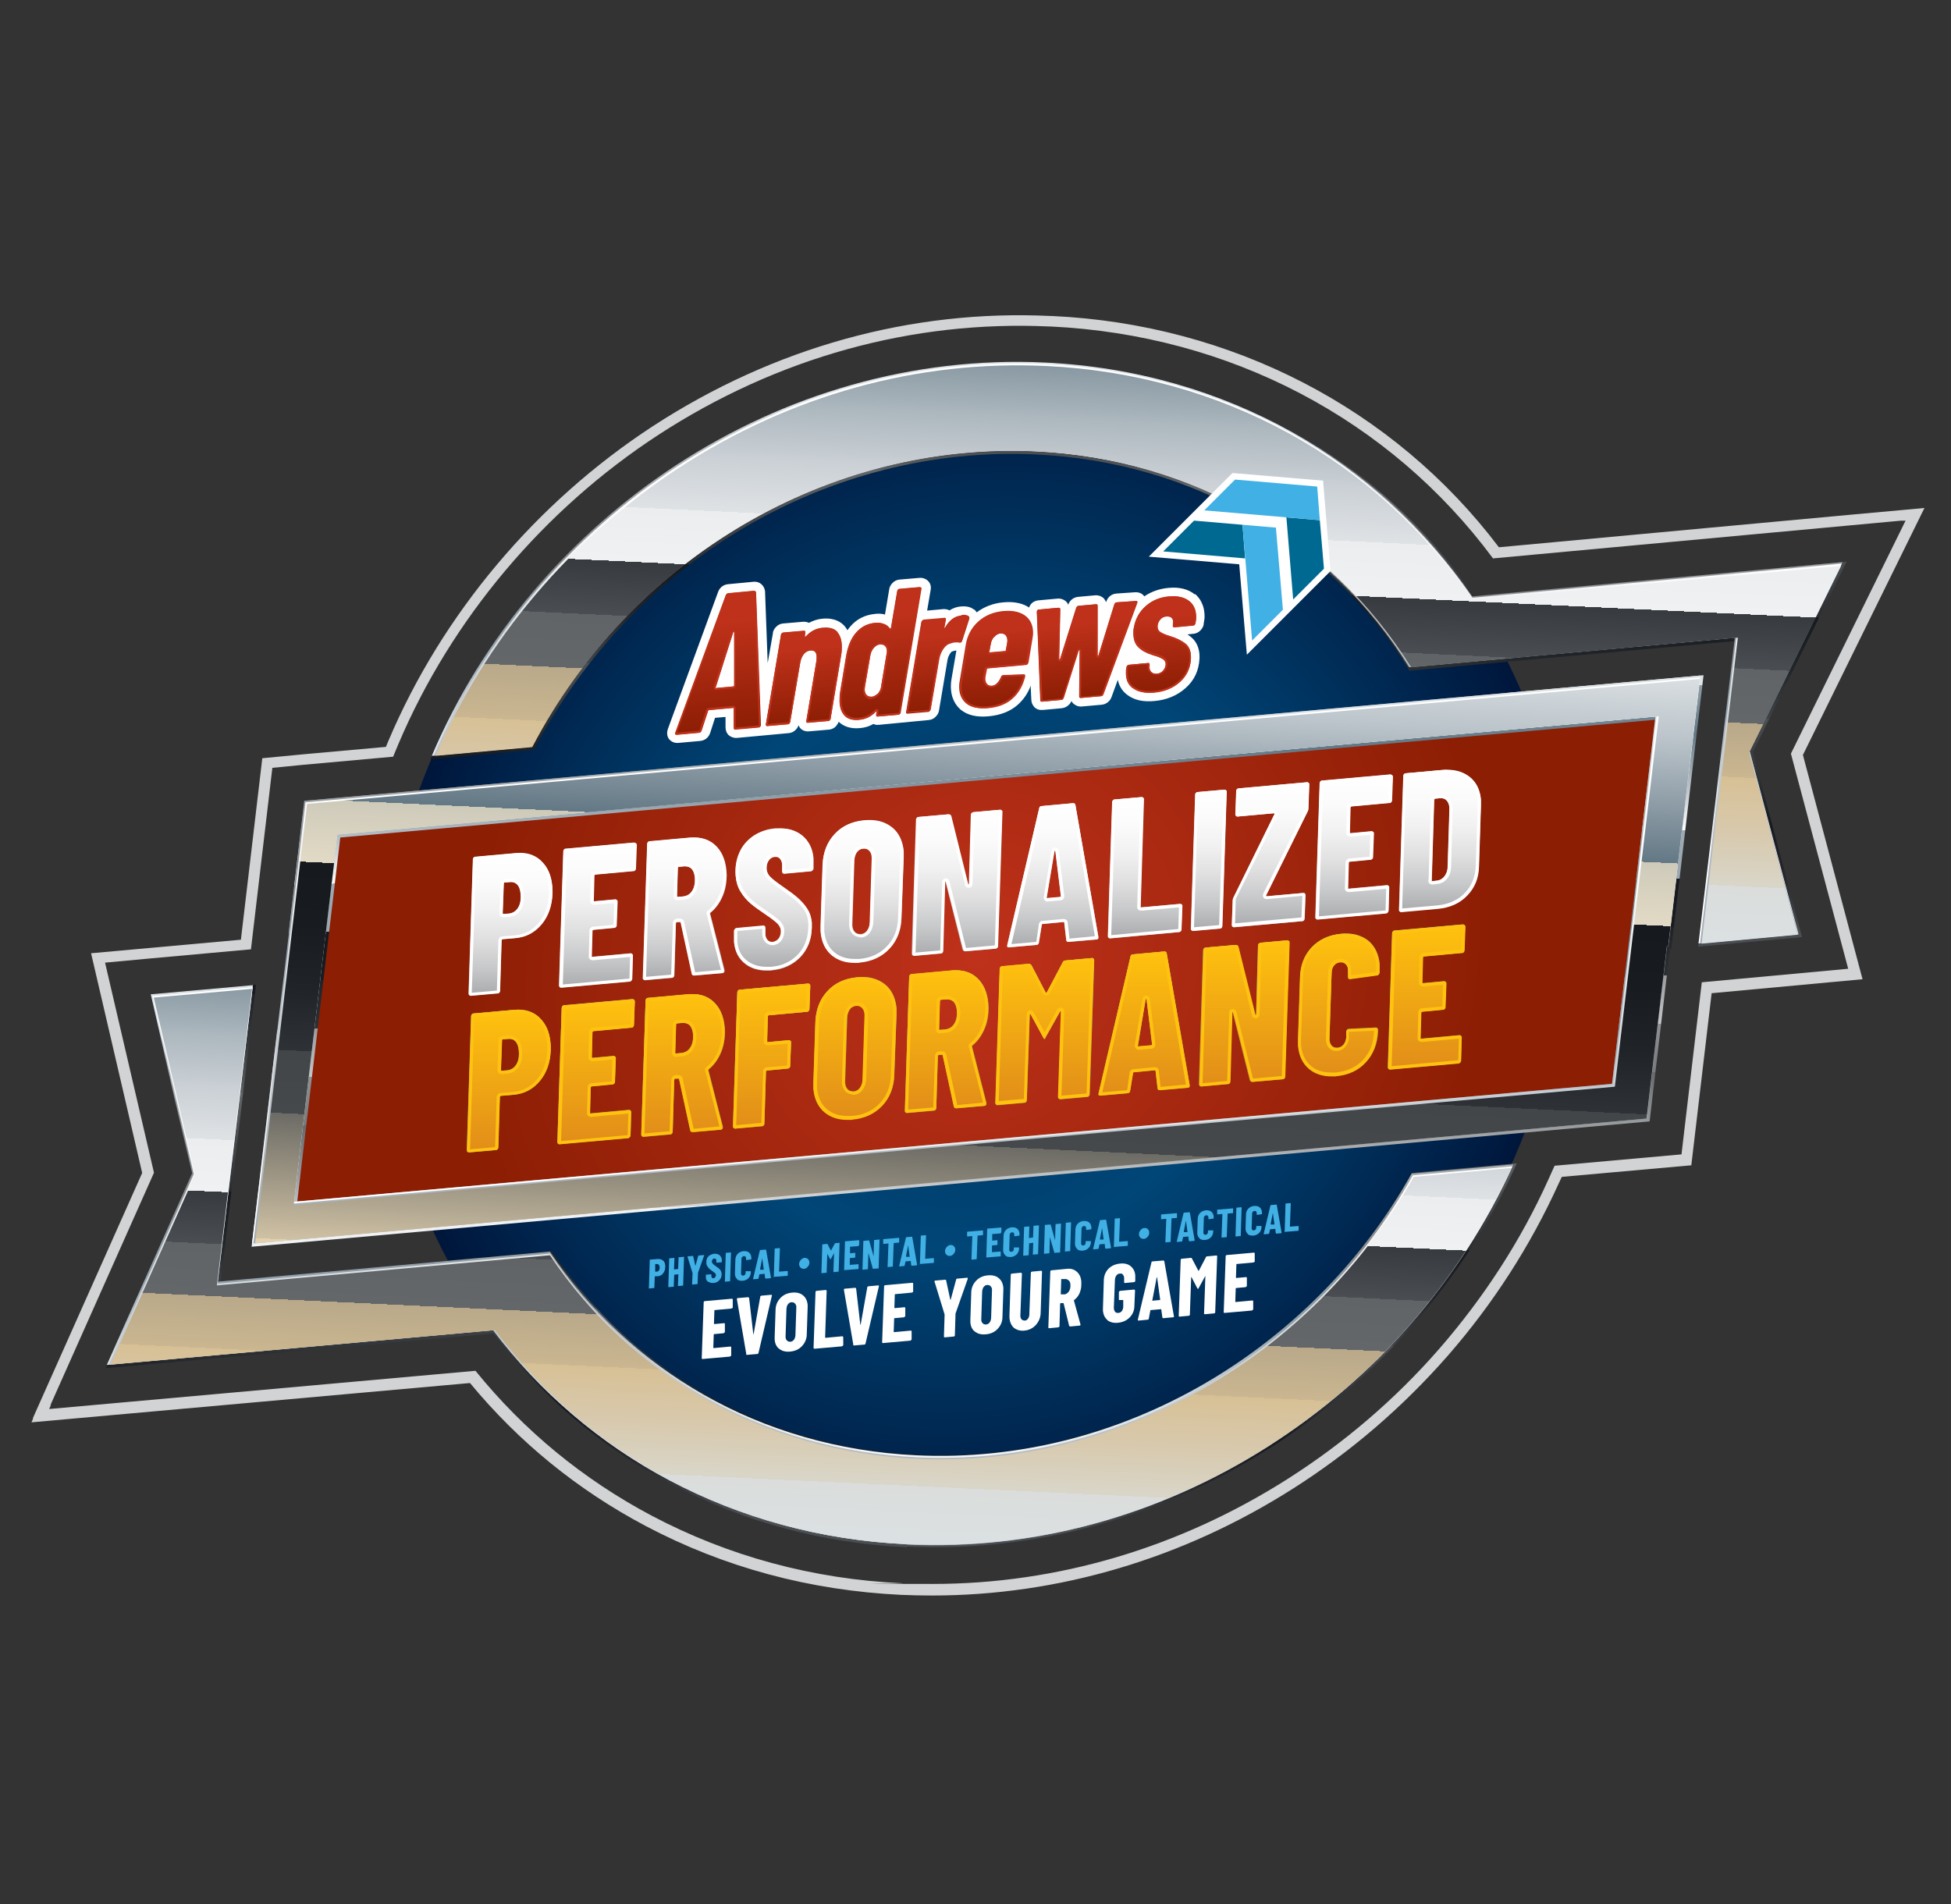 <?xml version="1.0" encoding="UTF-8"?>
<svg xmlns="http://www.w3.org/2000/svg" xmlns:xlink="http://www.w3.org/1999/xlink" id="Layer_1" data-name="Layer 1" version="1.1" viewBox="0 0 893.3 872">
  <rect x="0" y="0" width="893.3" height="872" fill="#333333" stroke="none"/>
  <defs>
    <style>
      .cls-1 {
        fill: url(#linear-gradient-38);
      }

      .cls-1, .cls-2, .cls-3, .cls-4, .cls-5, .cls-6, .cls-7, .cls-8, .cls-9, .cls-10, .cls-11, .cls-12, .cls-13, .cls-14, .cls-15, .cls-16, .cls-17, .cls-18, .cls-19, .cls-20, .cls-21, .cls-22, .cls-23, .cls-24, .cls-25, .cls-26, .cls-27, .cls-28, .cls-29, .cls-30, .cls-31, .cls-32, .cls-33, .cls-34, .cls-35, .cls-36, .cls-37, .cls-38, .cls-39, .cls-40, .cls-41, .cls-42, .cls-43, .cls-44, .cls-45, .cls-46, .cls-47, .cls-48, .cls-49, .cls-50, .cls-51, .cls-52, .cls-53, .cls-54, .cls-55, .cls-56, .cls-57, .cls-58, .cls-59, .cls-60, .cls-61, .cls-62 {
        stroke-width: 0px;
      }

      .cls-2 {
        fill: url(#linear-gradient-12);
      }

      .cls-3 {
        fill: url(#linear-gradient-17);
      }

      .cls-4 {
        fill: url(#linear-gradient-19);
      }

      .cls-5 {
        fill: url(#linear-gradient-33);
      }

      .cls-6 {
        fill: url(#linear-gradient);
      }

      .cls-7 {
        fill: url(#linear-gradient-21);
      }

      .cls-8 {
        fill: url(#linear-gradient-6);
      }

      .cls-9 {
        fill: #006991;
      }

      .cls-9, .cls-38 {
        fill-rule: evenodd;
      }

      .cls-10 {
        fill: url(#linear-gradient-42);
      }

      .cls-11 {
        fill: url(#linear-gradient-15);
      }

      .cls-12 {
        fill: url(#linear-gradient-11);
      }

      .cls-13 {
        fill: url(#linear-gradient-5);
      }

      .cls-14 {
        fill: url(#linear-gradient-31);
      }

      .cls-15 {
        fill: #d1d3d4;
      }

      .cls-16 {
        fill: url(#linear-gradient-34);
      }

      .cls-17 {
        fill: url(#linear-gradient-41);
      }

      .cls-18, .cls-38 {
        fill: #41b0e4;
      }

      .cls-19 {
        fill: url(#linear-gradient-40);
      }

      .cls-20 {
        fill: url(#linear-gradient-13);
      }

      .cls-21 {
        fill: url(#linear-gradient-23);
      }

      .cls-22 {
        fill: url(#linear-gradient-25);
      }

      .cls-23 {
        fill: url(#linear-gradient-43);
      }

      .cls-24 {
        fill: url(#linear-gradient-16);
      }

      .cls-25 {
        fill: url(#linear-gradient-22);
      }

      .cls-26 {
        fill: url(#linear-gradient-35);
      }

      .cls-27 {
        fill: url(#linear-gradient-50);
      }

      .cls-28 {
        fill: url(#linear-gradient-32);
      }

      .cls-29 {
        fill: url(#linear-gradient-20);
      }

      .cls-30 {
        fill: url(#linear-gradient-14);
      }

      .cls-31 {
        fill: url(#linear-gradient-2);
      }

      .cls-32 {
        fill: url(#linear-gradient-52);
      }

      .cls-33 {
        fill: url(#linear-gradient-45);
      }

      .cls-34 {
        fill: url(#linear-gradient-7);
      }

      .cls-35 {
        fill: url(#radial-gradient-2);
      }

      .cls-36 {
        fill: url(#linear-gradient-39);
      }

      .cls-37 {
        fill: url(#linear-gradient-3);
      }

      .cls-39 {
        fill: url(#linear-gradient-9);
      }

      .cls-40 {
        fill: url(#linear-gradient-27);
      }

      .cls-41 {
        fill: url(#radial-gradient);
      }

      .cls-42 {
        fill: #ffc20e;
      }

      .cls-43 {
        fill: url(#linear-gradient-53);
      }

      .cls-44 {
        fill: #bf311a;
      }

      .cls-45 {
        fill: url(#linear-gradient-36);
      }

      .cls-46 {
        fill: url(#linear-gradient-48);
      }

      .cls-47 {
        fill: url(#linear-gradient-49);
      }

      .cls-48 {
        fill: url(#linear-gradient-8);
      }

      .cls-49 {
        fill: url(#linear-gradient-47);
      }

      .cls-50 {
        fill: url(#linear-gradient-24);
      }

      .cls-51 {
        fill: url(#linear-gradient-26);
      }

      .cls-52 {
        fill: url(#linear-gradient-18);
      }

      .cls-53 {
        fill: url(#linear-gradient-51);
      }

      .cls-54 {
        fill: url(#linear-gradient-30);
      }

      .cls-55 {
        fill: #fff;
      }

      .cls-56 {
        fill: url(#linear-gradient-44);
      }

      .cls-57 {
        fill: url(#linear-gradient-29);
      }

      .cls-58 {
        fill: url(#linear-gradient-46);
      }

      .cls-59 {
        fill: url(#linear-gradient-28);
      }

      .cls-60 {
        fill: url(#linear-gradient-10);
      }

      .cls-61 {
        fill: url(#linear-gradient-4);
      }

      .cls-62 {
        fill: url(#linear-gradient-37);
      }
    </style>
    <radialGradient id="radial-gradient" cx="381.5" cy="434.8" fx="381.5" fy="434.8" r="270.3" gradientTransform="translate(33.8 872) scale(1 -1) skewX(4.1)" gradientUnits="userSpaceOnUse">
      <stop offset="0" stop-color="#00163b"></stop>
      <stop offset="0" stop-color="#00234c"></stop>
      <stop offset=".2" stop-color="#003663"></stop>
      <stop offset=".4" stop-color="#004272"></stop>
      <stop offset=".5" stop-color="#004677"></stop>
      <stop offset="1" stop-color="#00163b"></stop>
    </radialGradient>
    <radialGradient id="radial-gradient-2" cx="382.2" cy="433.6" fx="382.2" fy="433.6" r="236.1" gradientTransform="translate(33.8 872) scale(1 -1) skewX(4.1)" gradientUnits="userSpaceOnUse">
      <stop offset="0" stop-color="#bf311a"></stop>
      <stop offset="1" stop-color="#8c1e04"></stop>
    </radialGradient>
    <linearGradient id="linear-gradient" x1="394.6" y1="689" x2="394.6" y2="452" gradientTransform="translate(61 841.3) rotate(2.7) scale(1 -1) skewX(4.1)" gradientUnits="userSpaceOnUse">
      <stop offset="0" stop-color="#161a1f"></stop>
      <stop offset="0" stop-color="#1e2227"></stop>
      <stop offset=".1" stop-color="#35393d"></stop>
      <stop offset=".2" stop-color="#5b5f62"></stop>
      <stop offset=".2" stop-color="#63676a"></stop>
      <stop offset=".4" stop-color="#292d31"></stop>
      <stop offset=".4" stop-color="#161a1f"></stop>
      <stop offset=".5" stop-color="#21252a"></stop>
      <stop offset=".6" stop-color="#3f4347"></stop>
      <stop offset=".6" stop-color="#4c5053"></stop>
      <stop offset=".8" stop-color="#161a1f"></stop>
      <stop offset=".9" stop-color="#24272c"></stop>
      <stop offset="1" stop-color="#484b4f"></stop>
      <stop offset="1" stop-color="#4a4d51"></stop>
    </linearGradient>
    <linearGradient id="linear-gradient-2" x1="393.8" y1="671.3" x2="393.8" y2="473.7" gradientTransform="translate(61 841.3) rotate(2.7) scale(1 -1) skewX(4.1)" gradientUnits="userSpaceOnUse">
      <stop offset="0" stop-color="#dbe0e3"></stop>
      <stop offset=".1" stop-color="#bcc0c3"></stop>
      <stop offset=".3" stop-color="#96999c"></stop>
      <stop offset=".4" stop-color="#888a8d"></stop>
      <stop offset=".4" stop-color="#8a8e92"></stop>
      <stop offset=".5" stop-color="#909ba3"></stop>
      <stop offset=".6" stop-color="#93a0aa"></stop>
      <stop offset=".8" stop-color="#dadfe2"></stop>
      <stop offset="1" stop-color="#fff"></stop>
    </linearGradient>
    <linearGradient id="linear-gradient-3" x1="394.2" y1="693.9" x2="394.2" y2="444.1" gradientTransform="translate(61 841.3) rotate(2.7) scale(1 -1) skewX(4.1)" gradientUnits="userSpaceOnUse">
      <stop offset=".3" stop-color="#fff"></stop>
      <stop offset=".7" stop-color="#c3cacf"></stop>
      <stop offset="1" stop-color="#a1acb4"></stop>
    </linearGradient>
    <linearGradient id="linear-gradient-4" x1="394.6" y1="693.8" x2="394.6" y2="444.7" gradientTransform="translate(61 841.3) rotate(2.7) scale(1 -1) skewX(4.1)" gradientUnits="userSpaceOnUse">
      <stop offset="0" stop-color="#637885"></stop>
      <stop offset="0" stop-color="#8797a1"></stop>
      <stop offset=".1" stop-color="#acb7be"></stop>
      <stop offset=".2" stop-color="#cad0d5"></stop>
      <stop offset=".3" stop-color="#dfe2e5"></stop>
      <stop offset=".3" stop-color="#ebedef"></stop>
      <stop offset=".4" stop-color="#f0f1f3"></stop>
      <stop offset=".4" stop-color="#161a1f"></stop>
      <stop offset=".4" stop-color="#1e2226"></stop>
      <stop offset=".4" stop-color="#373b3f"></stop>
      <stop offset=".5" stop-color="#4a4e52"></stop>
      <stop offset=".5" stop-color="#585c5f"></stop>
      <stop offset=".5" stop-color="#606467"></stop>
      <stop offset=".6" stop-color="#63676a"></stop>
      <stop offset=".6" stop-color="#858176"></stop>
      <stop offset=".6" stop-color="#a29781"></stop>
      <stop offset=".6" stop-color="#b9a98a"></stop>
      <stop offset=".7" stop-color="#cab690"></stop>
      <stop offset=".7" stop-color="#d3bd93"></stop>
      <stop offset=".7" stop-color="#d7c095"></stop>
      <stop offset=".8" stop-color="#d8c9ad"></stop>
      <stop offset=".9" stop-color="#d9d6c9"></stop>
      <stop offset=".9" stop-color="#dadddb"></stop>
      <stop offset="1" stop-color="#dbe0e2"></stop>
    </linearGradient>
    <linearGradient id="linear-gradient-5" x1="327.5" y1="532.4" x2="346.8" y2="311.7" gradientTransform="translate(61 841.3) rotate(2.7) scale(1 -1) skewX(4.1)" gradientUnits="userSpaceOnUse">
      <stop offset="0" stop-color="#e1e4e7"></stop>
      <stop offset="0" stop-color="#8e9ca6"></stop>
      <stop offset=".1" stop-color="#637885"></stop>
      <stop offset=".3" stop-color="#fff"></stop>
      <stop offset=".3" stop-color="#f0f2f4"></stop>
      <stop offset=".3" stop-color="#d6dbdf"></stop>
      <stop offset=".3" stop-color="#c0c8ce"></stop>
      <stop offset=".3" stop-color="#afb9c0"></stop>
      <stop offset=".3" stop-color="#a3afb7"></stop>
      <stop offset=".3" stop-color="#9ca9b2"></stop>
      <stop offset=".4" stop-color="#9ba8b1"></stop>
      <stop offset=".4" stop-color="#616b72"></stop>
      <stop offset=".4" stop-color="#2b3036"></stop>
      <stop offset=".4" stop-color="#161a1f"></stop>
      <stop offset=".5" stop-color="#181c21"></stop>
      <stop offset=".5" stop-color="#202328"></stop>
      <stop offset=".6" stop-color="#2d3035"></stop>
      <stop offset=".6" stop-color="#404347"></stop>
      <stop offset=".6" stop-color="#585b5f"></stop>
      <stop offset=".6" stop-color="#77797c"></stop>
      <stop offset=".6" stop-color="#9b9c9e"></stop>
      <stop offset=".7" stop-color="#c4c5c7"></stop>
      <stop offset=".7" stop-color="#f2f3f3"></stop>
      <stop offset=".7" stop-color="#fff"></stop>
      <stop offset=".7" stop-color="#d6d7d8"></stop>
      <stop offset=".7" stop-color="#aeb0b1"></stop>
      <stop offset=".7" stop-color="#8e9193"></stop>
      <stop offset=".8" stop-color="#787a7d"></stop>
      <stop offset=".8" stop-color="#6a6d70"></stop>
      <stop offset=".8" stop-color="#66696c"></stop>
      <stop offset=".9" stop-color="#96999b"></stop>
      <stop offset="1" stop-color="#d6d8da"></stop>
      <stop offset="1" stop-color="#f0f1f3"></stop>
    </linearGradient>
    <linearGradient id="linear-gradient-6" x1="336.6" y1="539.1" x2="336.6" y2="310.3" xlink:href="#linear-gradient-2"></linearGradient>
    <linearGradient id="linear-gradient-7" x1="337" y1="565.4" x2="337" y2="276" xlink:href="#linear-gradient-3"></linearGradient>
    <linearGradient id="linear-gradient-8" x1="337.4" y1="565.3" x2="337.4" y2="276.7" gradientTransform="translate(61 841.3) rotate(2.7) scale(1 -1) skewX(4.1)" gradientUnits="userSpaceOnUse">
      <stop offset="0" stop-color="#f6f7f8"></stop>
      <stop offset="0" stop-color="#eff1f2"></stop>
      <stop offset="0" stop-color="#dbe0e3"></stop>
      <stop offset=".1" stop-color="#bcc5cb"></stop>
      <stop offset=".2" stop-color="#919fa9"></stop>
      <stop offset=".3" stop-color="#637885"></stop>
      <stop offset=".3" stop-color="#7e8c92"></stop>
      <stop offset=".3" stop-color="#acb0a9"></stop>
      <stop offset=".3" stop-color="#cecaba"></stop>
      <stop offset=".4" stop-color="#e2dac5"></stop>
      <stop offset=".4" stop-color="#eae0c9"></stop>
      <stop offset=".4" stop-color="#dbd2bd"></stop>
      <stop offset=".4" stop-color="#b2ac9c"></stop>
      <stop offset=".4" stop-color="#8c897e"></stop>
      <stop offset=".4" stop-color="#6c6a64"></stop>
      <stop offset=".4" stop-color="#51514e"></stop>
      <stop offset=".4" stop-color="#3b3c3c"></stop>
      <stop offset=".4" stop-color="#2a2d2f"></stop>
      <stop offset=".4" stop-color="#1e2225"></stop>
      <stop offset=".4" stop-color="#171b20"></stop>
      <stop offset=".4" stop-color="#161a1f"></stop>
      <stop offset=".5" stop-color="#181c21"></stop>
      <stop offset=".6" stop-color="#202429"></stop>
      <stop offset=".7" stop-color="#2e3236"></stop>
      <stop offset=".7" stop-color="#424649"></stop>
      <stop offset=".8" stop-color="#45494c"></stop>
      <stop offset=".8" stop-color="#6c6b65"></stop>
      <stop offset="1" stop-color="#cfc1a4"></stop>
      <stop offset="1" stop-color="#e1d1b0"></stop>
    </linearGradient>
    <linearGradient id="linear-gradient-9" x1="278.1" y1="388.4" x2="278.1" y2="160.8" xlink:href="#linear-gradient"></linearGradient>
    <linearGradient id="linear-gradient-10" x1="277.4" y1="371.3" x2="277.4" y2="181.5" xlink:href="#linear-gradient-2"></linearGradient>
    <linearGradient id="linear-gradient-11" x1="277.7" y1="392.9" x2="277.7" y2="153.1" xlink:href="#linear-gradient-3"></linearGradient>
    <linearGradient id="linear-gradient-12" x1="278.1" y1="392.7" x2="278.1" y2="153.6" xlink:href="#linear-gradient-4"></linearGradient>
    <linearGradient id="linear-gradient-13" x1="479.1" y1="527" x2="479.1" y2="589.4" gradientTransform="translate(-99.1 902.7) rotate(-5.2) scale(1 -1)" gradientUnits="userSpaceOnUse">
      <stop offset="0" stop-color="#8c1e04"></stop>
      <stop offset=".8" stop-color="#bf311a"></stop>
    </linearGradient>
    <linearGradient id="linear-gradient-14" x1="518.5" y1="527" x2="518.5" y2="569.7" xlink:href="#linear-gradient-13"></linearGradient>
    <linearGradient id="linear-gradient-15" x1="555.2" y1="526.3" x2="555.2" y2="584.3" xlink:href="#linear-gradient-13"></linearGradient>
    <linearGradient id="linear-gradient-16" x1="580.3" y1="527" x2="580.3" y2="569.6" xlink:href="#linear-gradient-13"></linearGradient>
    <linearGradient id="linear-gradient-17" x1="607.2" y1="526.3" x2="607.2" y2="569.7" xlink:href="#linear-gradient-13"></linearGradient>
    <linearGradient id="linear-gradient-18" x1="649.8" y1="527" x2="649.8" y2="569.2" xlink:href="#linear-gradient-13"></linearGradient>
    <linearGradient id="linear-gradient-19" x1="683" y1="526.4" x2="683" y2="569.6" xlink:href="#linear-gradient-13"></linearGradient>
    <linearGradient id="linear-gradient-20" x1="233.7" y1="416" x2="233.7" y2="481.3" gradientTransform="translate(0 872) scale(1 -1)" gradientUnits="userSpaceOnUse">
      <stop offset="0" stop-color="#939598"></stop>
      <stop offset="0" stop-color="#a9aaad"></stop>
      <stop offset=".2" stop-color="#c8c9ca"></stop>
      <stop offset=".4" stop-color="#e0e0e1"></stop>
      <stop offset=".6" stop-color="#f1f1f2"></stop>
      <stop offset=".8" stop-color="#fbfbfb"></stop>
      <stop offset="1" stop-color="#fff"></stop>
    </linearGradient>
    <linearGradient id="linear-gradient-21" x1="273.6" y1="419.7" x2="273.6" y2="486.1" xlink:href="#linear-gradient-20"></linearGradient>
    <linearGradient id="linear-gradient-22" x1="313.5" y1="423.2" x2="313.5" y2="488.5" xlink:href="#linear-gradient-20"></linearGradient>
    <linearGradient id="linear-gradient-23" x1="354.2" y1="427.6" x2="354.2" y2="492.7" xlink:href="#linear-gradient-20"></linearGradient>
    <linearGradient id="linear-gradient-24" x1="394.7" y1="431.2" x2="394.7" y2="496.4" xlink:href="#linear-gradient-20"></linearGradient>
    <linearGradient id="linear-gradient-25" x1="438.2" y1="434.3" x2="438.2" y2="501.2" xlink:href="#linear-gradient-20"></linearGradient>
    <linearGradient id="linear-gradient-26" x1="482.1" y1="438.2" x2="482.1" y2="504.2" xlink:href="#linear-gradient-20"></linearGradient>
    <linearGradient id="linear-gradient-27" x1="524.3" y1="442.4" x2="524.3" y2="507" xlink:href="#linear-gradient-20"></linearGradient>
    <linearGradient id="linear-gradient-28" x1="553.5" y1="445.8" x2="553.5" y2="510.4" xlink:href="#linear-gradient-20"></linearGradient>
    <linearGradient id="linear-gradient-29" x1="581.8" y1="447.5" x2="581.8" y2="513.9" xlink:href="#linear-gradient-20"></linearGradient>
    <linearGradient id="linear-gradient-30" x1="619.9" y1="450.9" x2="619.9" y2="517.3" xlink:href="#linear-gradient-20"></linearGradient>
    <linearGradient id="linear-gradient-31" x1="659.4" y1="454.4" x2="659.4" y2="519.5" xlink:href="#linear-gradient-20"></linearGradient>
    <linearGradient id="linear-gradient-32" x1="233" y1="344.3" x2="233" y2="409.6" gradientTransform="translate(0 872) scale(1 -1)" gradientUnits="userSpaceOnUse">
      <stop offset="0" stop-color="#006991"></stop>
      <stop offset="1" stop-color="#41b0e4"></stop>
    </linearGradient>
    <linearGradient id="linear-gradient-33" x1="272.8" y1="348" x2="272.8" y2="414.4" xlink:href="#linear-gradient-32"></linearGradient>
    <linearGradient id="linear-gradient-34" x1="312.7" y1="351.5" x2="312.7" y2="416.8" xlink:href="#linear-gradient-32"></linearGradient>
    <linearGradient id="linear-gradient-35" x1="353.2" y1="355.2" x2="353.2" y2="421.6" xlink:href="#linear-gradient-32"></linearGradient>
    <linearGradient id="linear-gradient-36" x1="391.4" y1="359.3" x2="391.4" y2="424.5" xlink:href="#linear-gradient-32"></linearGradient>
    <linearGradient id="linear-gradient-37" x1="433.5" y1="362.3" x2="433.5" y2="427.7" xlink:href="#linear-gradient-32"></linearGradient>
    <linearGradient id="linear-gradient-38" x1="478.4" y1="366.1" x2="478.4" y2="433.3" xlink:href="#linear-gradient-32"></linearGradient>
    <linearGradient id="linear-gradient-39" x1="523.8" y1="370.3" x2="523.8" y2="436.3" xlink:href="#linear-gradient-32"></linearGradient>
    <linearGradient id="linear-gradient-40" x1="569.7" y1="374.5" x2="569.7" y2="441.4" xlink:href="#linear-gradient-32"></linearGradient>
    <linearGradient id="linear-gradient-41" x1="613" y1="379.2" x2="613" y2="444.4" xlink:href="#linear-gradient-32"></linearGradient>
    <linearGradient id="linear-gradient-42" x1="653.1" y1="382.2" x2="653.1" y2="448.6" xlink:href="#linear-gradient-32"></linearGradient>
    <linearGradient id="linear-gradient-43" x1="233" y1="344.3" x2="233" y2="409.6" gradientTransform="translate(0 872) scale(1 -1)" gradientUnits="userSpaceOnUse">
      <stop offset="0" stop-color="#e18d19"></stop>
      <stop offset="1" stop-color="#ffc20e"></stop>
    </linearGradient>
    <linearGradient id="linear-gradient-44" x1="272.8" y1="348" x2="272.8" y2="414.4" xlink:href="#linear-gradient-43"></linearGradient>
    <linearGradient id="linear-gradient-45" x1="312.7" y1="351.5" x2="312.7" y2="416.8" xlink:href="#linear-gradient-43"></linearGradient>
    <linearGradient id="linear-gradient-46" x1="353.2" y1="355.2" x2="353.2" y2="421.6" xlink:href="#linear-gradient-43"></linearGradient>
    <linearGradient id="linear-gradient-47" x1="391.4" y1="359.3" x2="391.4" y2="424.5" xlink:href="#linear-gradient-43"></linearGradient>
    <linearGradient id="linear-gradient-48" x1="433.5" y1="362.3" x2="433.5" y2="427.7" xlink:href="#linear-gradient-43"></linearGradient>
    <linearGradient id="linear-gradient-49" x1="478.4" y1="366.1" x2="478.4" y2="433.3" xlink:href="#linear-gradient-43"></linearGradient>
    <linearGradient id="linear-gradient-50" x1="523.8" y1="370.3" x2="523.8" y2="436.3" xlink:href="#linear-gradient-43"></linearGradient>
    <linearGradient id="linear-gradient-51" x1="569.7" y1="374.5" x2="569.7" y2="441.4" xlink:href="#linear-gradient-43"></linearGradient>
    <linearGradient id="linear-gradient-52" x1="613" y1="379.2" x2="613" y2="444.4" xlink:href="#linear-gradient-43"></linearGradient>
    <linearGradient id="linear-gradient-53" x1="653.1" y1="382.2" x2="653.1" y2="448.6" xlink:href="#linear-gradient-43"></linearGradient>
  </defs>
  <path class="cls-15" d="M881.1,232.6l-1.9.2h0c0-.1-192.9,17.8-192.9,17.8-48-63.5-122.4-102.1-204.6-105.9h-.6c-63.8-3.1-126.8,14.4-182.1,50.4-53.5,34.9-96.5,86-121.1,144l-1.2,2.9-37.8,3.4-18.8,1.8-9.8,83.1-68.6,6.2,23.4,100.6-50.1,112.4h.2l-.8,1.8,200.8-18c22.3,27,49.3,49,80.5,65.5,35.8,18.9,75.1,29.5,116.9,31.5,4.7.2,9.5.3,14.2.3,57.8,0,114.9-16.9,165.3-49,26.3-16.7,50.1-37.2,70.7-60.7,20.8-23.8,37.9-50.4,50.8-78.8l1.5-3.2,59.3-5.3,9.3-78.8,69.1-6.4-27.3-102.7,55.5-112.8h0ZM846.3,443.6l-67.1,6.2-9.3,78.8-58.1,5.2-2.8,6.2c-12.6,28-29.5,54-49.9,77.5-20.2,23.2-43.6,43.2-69.5,59.7-49.7,31.6-105.6,48.1-162.5,48.1s-9.3-.1-13.9-.3c-41.1-1.9-79.7-12.4-114.9-31-31.3-16.6-58.4-38.9-80.6-66.3l-195.2,17.5.8-1.8h-.2l47.4-106.4-22.4-96.2,20.5-1.9,46.3-4.2,9.8-83.1,14.3-1.4,41-3.7,2.5-6c24.2-57,66.5-107.2,119-141.4,54.4-35.4,116.2-52.5,178.9-49.6h.6c82.1,3.9,155.4,42.5,202.6,106.2l187-17.3h0c0,.1,1.9,0,1.9,0l-52.5,106.7,26.2,98.4h0Z"></path>
  <path class="cls-41" d="M716.4,437.2c-10.6,149.3-140.2,270.2-289.4,270.2s-261.7-121-251.1-270.2c10.6-149.3,140.2-270.2,289.4-270.2s261.7,121,251.1,270.2Z"></path>
  <polygon class="cls-35" points="147.3 374.9 126.6 558 746.7 503.8 766.9 318.8 147.3 374.9"></polygon>
  <path class="cls-6" d="M794.1,293.6l-148.8,13.5-.2-.4c-36.9-59.2-99.1-95.2-170.8-98.6-94.4-4.5-184.5,48.5-229.6,134.9l-.2.4-47.4,4.3.5-1.1c11.5-27.2,27.2-52.6,46.5-75.4,19.1-22.6,41.3-42.2,66-58.3,51.4-33.5,109.9-49.7,169.1-46.9,80.2,3.8,151.6,42.8,195.9,107l170.4-15.8-42.9,87.2,22.5,84.7-47.6,4.4,16.6-140h0Z"></path>
  <path class="cls-31" d="M843.7,257.4l-169.6,15.7c-42.4-61.8-112.4-103.1-195.5-107.1-121.8-5.8-234.3,70.4-280.9,180.1l45.8-4.2c43.6-83.6,133.5-139.9,230.3-135.3,74.2,3.5,135.9,42,171.3,98.9l149.2-13.5-16.6,140,45.8-4.2-22.4-84,42.5-86.3h0Z"></path>
  <path class="cls-37" d="M794.9,292.4c0-.1,0-.2,0-.3,0,0-.1-.1-.2-.1h0l-149,13.5c-37.1-59.4-99.6-95.5-171.5-98.9-94.7-4.5-185.2,48.6-230.6,135.3l-45,4.1c11.5-26.9,27-51.9,46.1-74.6,19-22.5,41.1-42,65.7-58,51.2-33.3,109.4-49.5,168.4-46.7,80,3.8,151.2,42.8,195.3,106.9,0,0,.2.1.3.1h0l168.9-15.6-42.2,85.8c0,0,0,.2,0,.3l22.2,83.6-44.9,4.2,16.5-139.6h0Z"></path>
  <path class="cls-61" d="M795.7,292l-149.6,13.6c-37.1-59.4-99.7-95.4-171.6-98.9-94.8-4.5-185.4,48.6-230.8,135.4l-44.2,4c11.4-26.6,26.8-51.5,45.8-73.9,19-22.4,41.1-42,65.6-58,51.1-33.3,109.3-49.4,168.2-46.6,79.9,3.8,151,42.7,195,106.8l.2.3,168.7-15.6-42.1,85.5,22.2,83.4-44,4.1,16.6-140Z"></path>
  <path class="cls-13" d="M139.3,366.7l640.7-57.5-14.8,125.5h-.6c0,0-9.3,78.8-9.3,78.8l-640.1,57.4,24.1-204.2h0ZM136.1,550.2l602-53.9,19.7-166.7-602,53.9-19.7,166.7h0Z"></path>
  <path class="cls-8" d="M115.4,569.4l638.6-57.3,9.3-78.7h.6c0,0,14.7-124.1,14.7-124.1l-639.2,57.4-24,202.8h0ZM154.5,382.1l603.5-54-19.9,168.2-603.5,54,19.9-168.2h0Z"></path>
  <path class="cls-34" d="M140,367.4l638.4-57.3-14.6,123.3h-.3c-.2,0-.3.2-.4.4l-9.3,78.4-637.8,57.2,23.9-202h0ZM758.3,328.1l-603.5,54c-.2,0-.3.2-.4.4l-19.9,168.2c0,.1,0,.2,0,.3,0,0,.1.1.2.1h0l603.5-54c.2,0,.3-.2.4-.4l19.9-168.2c0-.1,0-.2,0-.3,0,0-.1-.1-.2-.1h0Z"></path>
  <path class="cls-48" d="M140.6,368.1l637.7-57.2-14.5,122.5h-.6c0,0-9.3,78.8-9.3,78.8l-637.1,57.2,23.8-201.3h0ZM154.5,382.2l-20.1,169.6,605-54.2,20.1-169.6-605,54.2h0Z"></path>
  <path class="cls-39" d="M415.2,708.5c-38.7-1.8-75.2-11.7-108.3-29.2-31.9-16.9-59.1-40-80.9-68.7l-177.6,15.9,39.5-88.7-19.2-82.5,48.5-4.4-16.1,135.8,151.6-13.8.2.3c37.3,55.8,98.2,89.7,167.2,93,91.3,4.3,180.1-46.2,226.2-128.7l.2-.4,48-4.4-.5,1.1c-11.9,26.4-27.8,51-47.1,73-19.1,21.8-41.1,40.8-65.5,56.3-50.7,32.2-108.2,47.8-166.3,45.1h0Z"></path>
  <path class="cls-60" d="M646.4,537.3c-44.8,80.1-132.6,133.6-226.9,129.1-71.7-3.4-131.8-39.5-167.7-93.3l-152.1,13.8,16.1-135.8-46.8,4.2,19,81.9-39.1,87.8,176.8-15.9c42.9,56.7,109.9,94.2,189,98,119.5,5.7,230.1-67.5,278.2-173.9l-46.4,4.2h0Z"></path>
  <path class="cls-12" d="M415,707c-38.6-1.8-74.9-11.6-107.9-29.1-31.9-16.9-59.1-40-80.8-68.7,0,0-.2-.1-.3-.1h0l-176.2,15.8,38.9-87.2c0,0,0-.2,0-.2l-18.9-81.4,45.9-4.1-16,135.4c0,.1,0,.2,0,.3,0,0,.1.1.2.1h0l151.9-13.8c37.5,56,98.6,90,167.9,93.3,91.7,4.4,180.9-46.3,227.2-129.1l45.6-4.1c-11.8,26-27.5,50.3-46.6,72.2-19,21.7-41,40.6-65.3,56.1-50.5,32.1-107.8,47.6-165.6,44.9h0Z"></path>
  <path class="cls-2" d="M415.3,707.1c-38.5-1.8-74.8-11.6-107.8-29-31.9-16.9-59-40-80.7-68.7l-.2-.3-176,15.8,38.7-86.9-18.9-81.2,45-4-16.1,135.8,152.5-13.8c37.5,56,98.7,89.9,168,93.2,91.8,4.4,181-46.3,227.5-129.1l44.8-4.1c-11.8,25.8-27.4,49.9-46.3,71.5-19,21.7-40.9,40.5-65.2,56-50.4,32.1-107.6,47.6-165.4,44.8h0Z"></path>
  <polygon class="cls-55" points="609.2 261.5 607.4 239.7 605.8 220.1 564.3 216.6 544.8 236.1 544.8 236.1 526 254.9 567.4 258.4 570.9 299.8 589.7 281 589.7 281 609.2 261.5"></polygon>
  <polygon class="cls-9" points="532.6 252.5 546.7 238.4 568.9 240.3 570.1 255.7 532.6 252.5 532.6 252.5"></polygon>
  <polygon class="cls-38" points="573.3 293.3 587.4 279.2 584.2 241.6 568.9 240.3 573.3 293.3 573.3 293.3"></polygon>
  <polygon class="cls-9" points="592.1 274.5 606.2 260.4 604.3 238.2 589 236.9 592.1 274.5 592.1 274.5"></polygon>
  <polygon class="cls-38" points="551.4 233.7 565.5 219.6 603.1 222.8 604.3 238.2 551.4 233.7 551.4 233.7"></polygon>
  <path class="cls-55" d="M547.2,272.3c-3-2.5-7.1-3.6-12.2-3.1-4.2.4-7.9,1.7-11.1,3.9,0,0-.1-.1-.1-.2-.9-1.2-2.4-1.8-4.1-1.7l-8.6.6h0c-2.2.2-3.9,1.6-4.6,3.8v.2c-.3-.7-.7-1.3-1.2-1.9-1-.9-2.3-1.4-3.8-1.3l-7.8.7c-2.2.2-3.9,1.6-4.6,3.6-.2-.6-.6-1.1-1-1.5-1-.9-2.3-1.4-3.8-1.3l-8.8.8c-2.1.2-3.7,1.4-4.3,3.3-3-2-6.9-2.8-11.6-2.4-4.8.4-8.9,2-12.4,4.6-.3-.5-.7-.9-1.1-1.3h-.2c-1.5-1.2-3.4-1.6-5.9-1.4-1.5.1-3.4.6-5.3,1.8-.8-.5-1.8-.6-2.7-.6l-7.5.7,1.6-9.4c.3-1.5,0-2.9-1-4-1-1.1-2.5-1.7-4-1.6l-9.3.8c-1.2.1-2.4.7-3.2,1.6-.7.7-1.2,1.6-1.4,2.5l-2,11.9c-1.4-.4-2.9-.5-4.4-.3-4.6.4-8.5,2.3-11.4,5.7-.5.5-.9,1.1-1.4,1.8-.3-.6-.7-1.2-1.2-1.8h0c-1.6-1.9-4.7-4-10.2-3.5-2.3.2-4.3.9-6.2,1.9-.8-.4-1.7-.5-2.6-.5l-9.3.8c-1.2.1-2.4.7-3.2,1.6-.7.7-1.2,1.6-1.4,2.5v.3c0,0-2.4,13.7-2.4,13.7l-1.2-32.5v-.4c-.4-2.7-2.6-4.6-5.3-4.3l-11.6,1.1c-2.2.2-4,1.6-4.7,3.8l-22.9,62.5h0c-.8,2.4,0,4,.6,4.7,1,1.2,2.5,1.8,4.1,1.7l10-.9c2.3-.2,4-1.6,4.7-3.8l2.2-6.8,4.8-.4v4.6c0,1.5.4,2.7,1.4,3.7,1,.9,2.4,1.4,3.8,1.3l23.8-2.2c1.2-.1,2.4-.7,3.2-1.6.6-.6,1-1.3,1.2-2,.2.4.4.8.7,1.2,1,1.2,2.5,1.7,4,1.6l9.3-.8c1.2-.1,2.4-.7,3.2-1.6.5-.6.9-1.2,1.2-2,1.8,1.7,4.8,3.4,9.8,2.9,2.2-.2,4.3-.8,6.1-1.9.8.4,1.6.5,2.5.4l22.9-2.2c1.2-.1,2.4-.7,3.2-1.6.7-.7,1.2-1.6,1.4-2.5l3.9-23.2c.2-1.2.6-2.2,1.2-3.1.2-.3.6-.9,1-1l.6-.2c.1,0,.4-.1.9-.2.2,0,.3,0,.4,0l-2.2,12.8c-.2,1.1-.3,2-.3,2.7-.3,6.2,2.3,9.7,4.5,11.6,3.1,2.5,7.3,3.5,12.7,3,5.4-.5,9.9-2.2,13.3-5.2,2.6-2.3,4.7-5.2,6-8.8l.3,6.3c0,1.3.5,2.5,1.4,3.5,1,1,2.3,1.4,3.8,1.3l8.7-.8c2-.2,3.7-1.5,4.5-3.3.2.5.5.9.9,1.2.6.5,1.8,1.5,3.9,1.3l9-.8c2.1-.2,3.9-1.6,4.6-3.7l2.8-7.7c.7,3.5,2.7,5.7,4.5,7,3.1,2.3,7.2,3.2,12.3,2.7,5.6-.5,10.4-2.5,14.2-5.9,4-3.5,6.1-8,6.4-13.4.3-5.5-2-8.5-4-10.1-.5-.4-.9-.7-1.5-1.1l2.8-.3c1.2-.1,2.4-.7,3.2-1.6.7-.7,1.2-1.6,1.4-2.5v-.3c.2-1.1.3-1.9.4-2.6.3-6-2.2-9.4-4.4-11.3h0ZM433.1,283.7h0,0,0ZM438,298.1s0,0-.1,0h.1Z"></path>
  <path class="cls-20" d="M336,333.1v-8.6c.1-.1.1-.2,0-.3s-.2-.1-.3-.1l-10.9,1c-.4,0-.5.2-.6.5l-2.9,8.8c-.2.7-.6,1-1.3,1.1l-10,.9c-.7,0-.9-.3-.7-1.1l23-62.6c.2-.7.6-1,1.3-1.1l11.6-1.1c.6,0,.9.2,1,.9l2.2,60.3v.3c0,.6-.4.9-1,1l-10.4.9c-.7,0-1-.2-.9-.9h0ZM327.9,315.1l7.7-.7c.3,0,.5-.2.5-.5v-24.4c0-.2,0-.3-.1-.2s-.2.1-.3.3l-8,25.2c-.1.3,0,.5.2.4h0Z"></path>
  <path class="cls-30" d="M383.5,289.6c1.5,1.7,2.1,4.3,1.9,7.8,0,1.1-.2,2.2-.4,3.4l-4.7,28.3c0,.3-.2.5-.4.7s-.4.3-.7.3l-9.3.8c-.3,0-.5,0-.6-.2-.2-.2-.2-.4-.1-.7l4.6-27.4c0-.3.1-.7.1-1.3.1-2.5-.8-3.7-2.8-3.5-1.2.1-2.2.7-3,1.6-.8,1-1.4,2.3-1.7,4l-4.6,27.2c0,.3-.2.5-.4.7s-.4.3-.7.3l-9.3.8c-.3,0-.5,0-.6-.2-.2-.2-.2-.4-.1-.7l6.9-40.9c0-.3.2-.5.4-.7s.4-.3.7-.3l9.3-.8c.3,0,.5,0,.6.2.2.2.2.4.1.7l-.2,1.6h0c0,.2,0,.2.2.2.1,0,.3-.1.5-.3,2.1-2.3,4.6-3.5,7.6-3.8,3.1-.3,5.4.4,6.8,2.1h0Z"></path>
  <path class="cls-11" d="M411.2,270c.2-.2.4-.3.7-.3l9.3-.8c.3,0,.5,0,.6.2.2.2.2.4.1.7l-9.5,56.5c0,.3-.2.5-.4.7s-.4.3-.7.3l-9.3.8c-.3,0-.5,0-.6-.2-.2-.2-.2-.4-.1-.7l.2-1.3c0-.2,0-.3,0-.3-.1,0-.2,0-.4.2-2.1,2.3-4.6,3.5-7.6,3.8-3.2.3-5.6-.4-7-2.2-1.5-1.8-2.1-4.3-2-7.8,0-1.3.2-2.3.3-3.1l2.7-16.2c.8-4.5,2.3-8.1,4.6-10.7s5.2-4.1,8.8-4.4c1.2-.1,2.4,0,3.6.4s2.2,1.1,3,2.2c.1.1.2.1.3,0s.2-.1.2-.3l2.9-17c0-.3.2-.5.4-.7h0ZM401.6,317.9c.8-.7,1.4-1.7,1.7-2.8l2.8-16.7c0-1.1-.2-2-.8-2.6-.6-.6-1.3-.9-2.3-.8-1.1,0-2.1.6-2.9,1.6-.8,1-1.4,2.1-1.6,3.5l-2.5,14.5c-.2,1.4,0,2.5.5,3.3.6.8,1.4,1.2,2.5,1.1.9,0,1.8-.5,2.6-1.2h0Z"></path>
  <path class="cls-24" d="M443.4,282.4c.4.3.5.7.3,1.2l-3.2,9.9c-.1.6-.6.9-1.3.8-.5-.2-1.2-.2-2-.1-.8,0-1.5.3-2.1.5-1.3.3-2.4,1.2-3.3,2.6s-1.6,2.9-1.9,4.7l-3.9,23c0,.3-.2.5-.4.7s-.4.3-.7.3l-9.3.8c-.3,0-.5,0-.6-.2-.2-.2-.2-.4-.1-.7l6.9-40.9c0-.3.2-.5.4-.7s.4-.3.7-.3l9.3-.8c.3,0,.5,0,.6.2.2.2.2.4.1.7l-.6,3.3c0,.2,0,.3,0,.4.1,0,.2,0,.3-.2,1.9-3.4,4.4-5.3,7.4-5.5,1.5-.1,2.5,0,3.2.5h0Z"></path>
  <path class="cls-3" d="M470.2,304.1c-.2.2-.4.3-.7.3l-17.5,1.6c-.1,0-.2,0-.3.1s-.1.2-.1.3l-.6,3.1c-.2,1.4,0,2.5.5,3.4.6.9,1.4,1.2,2.5,1.1,1,0,1.9-.5,2.6-1.3.8-.8,1.3-1.7,1.7-2.7.2-.6.6-.9,1.2-.9l9-.3c.3,0,.5,0,.6.2.1.2.2.4,0,.8-1.1,4.3-3,7.7-5.9,10.1-2.8,2.4-6.5,3.8-11.1,4.3-4.3.4-7.6-.3-9.8-2.2s-3.3-4.6-3.1-8.3c0-.5.1-1.2.3-2.3l2.7-16.2c.7-4.2,2.6-7.8,5.7-10.6,3.1-2.8,7-4.4,11.6-4.8,4.2-.4,7.5.4,9.8,2.3,2.3,1.9,3.3,4.7,3.1,8.3,0,.4-.1,1.1-.3,2.1l-1.8,10.8c0,.3-.2.5-.4.7h0ZM455.2,291.6c-.9,1-1.4,2.1-1.6,3.5l-.6,3.3c0,.3,0,.4.3.4l6.9-.6c.1,0,.2,0,.3-.1s.1-.2.1-.3l.6-3.3c.2-1.4,0-2.5-.5-3.3s-1.4-1.2-2.5-1.1c-1.1,0-2.1.6-2.9,1.6h0Z"></path>
  <path class="cls-52" d="M476.5,321.1c-.2-.1-.2-.4-.2-.6l-1.6-40.2v-.2c0-.6.4-.9,1-1l8.8-.8c.6,0,.9.2.9.8l-.5,22.6c0,.2,0,.2.2.2s.2-.1.3-.3l7.3-23.2c.2-.6.6-1,1.2-1l7.8-.7c.6,0,.9.2.9.8v22.6c0,.2,0,.2.1.2.1,0,.2-.1.3-.3l7.2-23.2c.2-.6.6-1,1.2-1l8.6-.6c.7,0,.9.3.6,1l-15.4,41.6c-.2.6-.6,1-1.2,1l-9,.8c-.7,0-1-.2-.9-.8l.2-20.9c0-.2-.1-.2-.2-.2s-.2,0-.3.3l-6.8,21.5c-.2.6-.6,1-1.2,1l-8.7.8c-.3,0-.5,0-.6-.2h0Z"></path>
  <path class="cls-4" d="M518.7,315.2c-2.3-1.7-3.3-4.2-3.2-7.5,0-.7,0-1.3.2-1.7v-.6c.2-.3.3-.5.5-.7s.4-.3.7-.3l8.7-.8c.3,0,.5,0,.6.2.2.2.2.4.1.7v.3c-.2,1.2,0,2.1.7,2.8s1.6,1,2.7.9c1.1-.1,2.1-.6,2.8-1.4s1.1-1.8,1.2-2.9c0-1-.4-1.8-1.3-2.4-.9-.5-1.9-1-3-1.3-1.1-.3-1.9-.6-2.2-.7-2.5-.8-4.5-1.9-6.1-3.5-1.6-1.6-2.3-3.9-2.2-7,0-.8,0-1.4.2-1.8.7-4.1,2.5-7.4,5.5-10,2.9-2.6,6.5-4.1,10.7-4.4,4-.4,7.1.4,9.3,2.2,2.2,1.8,3.1,4.5,3,8,0,.5-.1,1.2-.3,2.1,0,.3-.2.5-.4.7s-.4.3-.7.3l-8.5.8c-.3,0-.5,0-.6-.2-.2-.2-.2-.4-.1-.7v-.7c.3-1.1,0-2-.4-2.6-.5-.6-1.3-.9-2.4-.8-1.3.1-2.3.6-3,1.5s-1.1,1.9-1.2,3c0,1.2.4,2.1,1.3,2.7s2.4,1.2,4.3,1.8c3,.9,5.4,2.1,7.2,3.5s2.6,3.7,2.5,6.8c-.2,4.3-1.9,7.9-5,10.7s-7.1,4.4-11.9,4.9c-4.1.4-7.3-.3-9.6-2h0Z"></path>
  <path class="cls-44" d="M345.2,271.4h.1s0,0,0,.2l2.2,60.2v.2c0,.2,0,.2-.3.2l-10.4.9h0c0,0,0-8.6,0-8.6.1-.4,0-.8-.4-1.1-.3-.2-.6-.3-.9-.2l-10.9,1c-.7,0-1.2.5-1.3,1.1l-2.9,8.8c-.1.4-.3.5-.6.5l-9.9.9h0s23-62.6,23-62.6h0c.1-.5.3-.6.6-.6l11.6-1.1M326.9,314.4c-.2.5,0,.9,0,1.1.1.2.4.5,1,.4l7.7-.7c.7,0,1.2-.5,1.2-1.2h0s.1-24.5.1-24.5h0c0-.1,0-.2,0-.2-.2-.7-.7-.9-1.1-.8-.2,0-.7.1-1,.8h0s-8,25.2-8,25.2M345.1,270.6l-11.6,1.1c-.7,0-1.1.4-1.3,1.1l-23,62.6c-.3.8,0,1.2.7,1.1l10-.9c.7,0,1.1-.4,1.3-1.1l2.9-8.8c0-.3.2-.5.6-.5l10.9-1c.1,0,.2,0,.3.1.1,0,.1.2,0,.3v8.6c0,.7.2,1,.9.9l10.4-.9c.7,0,1-.4,1-1v-.3l-2.1-60.3c0-.7-.4-.9-1-.9h0ZM327.9,315.1c-.3,0-.4-.1-.2-.4l8-25.2c0-.2.2-.3.3-.3s.2,0,.3.2v24.4c-.2.3-.3.5-.6.5l-7.7.7h0Z"></path>
  <path class="cls-44" d="M376.8,288.2c2.9-.3,4.9.3,6.2,1.9,1.3,1.5,1.9,4,1.7,7.2,0,1.1-.2,2.2-.4,3.3l-4.7,28.3c0,.1-.1.3-.2.3,0,0-.1.1-.2.1l-9.2.8,4.6-27.4c0-.3.1-.8.2-1.4,0-1.7-.3-2.8-1-3.6-.6-.6-1.5-.9-2.7-.8-1.4.1-2.6.8-3.5,1.9-.9,1.1-1.5,2.5-1.8,4.3l-4.6,27.2c0,.1-.1.3-.2.3,0,0-.1.1-.2.1l-9.2.8,6.9-40.9c0-.1,0-.2.2-.3,0,0,.1-.1.2-.1l9.2-.8-.2,1.6h0v.2c0,.3,0,.5.3.7.2.2.4.3.7.2,0,0,.1,0,.2,0,.3,0,.5-.3.8-.5,2-2.1,4.3-3.3,7.1-3.6M376.7,287.5c-2.9.3-5.5,1.5-7.6,3.8-.2.2-.3.3-.5.3,0,0,0,0,0,0,0,0-.1,0-.1-.1h0c0,0,.2-1.7.2-1.7,0-.3,0-.5-.1-.7-.2-.2-.4-.3-.6-.2l-9.3.8c-.3,0-.5.1-.7.3-.2.2-.3.5-.4.7l-6.9,40.9c0,.3,0,.5.1.7.2.2.4.3.6.2l9.3-.8c.3,0,.5-.1.7-.3.2-.2.3-.5.4-.7l4.6-27.2c.3-1.7.9-3,1.7-4,.8-1,1.8-1.5,3-1.6,2-.2,3,1,2.8,3.5,0,.5,0,1-.1,1.3l-4.6,27.4c0,.3,0,.5.1.7.2.2.4.3.6.2l9.3-.8c.3,0,.5-.1.7-.3.2-.2.3-.5.4-.7l4.7-28.3c.2-1.2.4-2.3.4-3.4.2-3.5-.5-6.1-1.9-7.8-1.5-1.7-3.7-2.4-6.8-2.1h0Z"></path>
  <path class="cls-44" d="M421.2,269.6l-9.5,56.4c0,.1-.1.3-.2.3,0,0-.1.1-.2.1l-9.2.8.2-1.3c0-.3,0-.6,0-.8-.1-.2-.4-.4-.7-.4,0,0-.2,0-.3,0-.2,0-.5.1-.7.3h0s0,0,0,0c-2,2.1-4.3,3.3-7.1,3.6-3,.3-5-.4-6.4-1.9-1.3-1.6-1.9-4-1.8-7.2,0-1.3.2-2.3.3-3l2.7-16.2c.7-4.3,2.2-7.8,4.4-10.3,2.1-2.4,4.9-3.8,8.3-4.1,1.1,0,2.2,0,3.3.3,1,.3,1.9.9,2.6,1.9h0c0,0,0,.1,0,.1.3.2.6.4.9.3,0,0,.2,0,.3,0,.4-.1.7-.5.7-1l2.9-16.9c0-.1,0-.2.2-.3,0,0,.1-.1.2-.1l9.2-.8M399.1,319.9c1.1,0,2.1-.6,3.1-1.4.9-.8,1.6-1.9,2-3.2h0s0,0,0,0l2.8-16.7h0c0-1.4-.3-2.5-1-3.2-.7-.8-1.7-1.1-3-1-1.3.1-2.4.7-3.4,1.9-.9,1.1-1.5,2.4-1.8,3.9l-2.5,14.6c-.3,1.6,0,2.9.6,3.9.7,1.1,1.8,1.6,3.2,1.4M421.2,268.8l-9.3.8c-.3,0-.5.1-.7.3-.2.2-.3.5-.4.7l-2.9,17c0,.2,0,.3-.2.3,0,0,0,0,0,0,0,0-.2,0-.3-.1-.8-1.1-1.8-1.9-3-2.2-1.2-.4-2.4-.5-3.6-.4-3.6.3-6.5,1.8-8.8,4.4s-3.8,6.1-4.6,10.7l-2.7,16.2c-.1.7-.3,1.7-.3,3.1-.2,3.4.5,6,2,7.8,1.5,1.8,3.8,2.5,7,2.2,2.9-.3,5.5-1.5,7.6-3.8.1,0,.3-.2.3-.2h0c.1,0,.1.1,0,.3l-.2,1.3c0,.3,0,.5.1.7.2.2.4.3.6.2l9.3-.8c.3,0,.5-.1.7-.3.2-.2.3-.5.4-.7l9.5-56.5c0-.3,0-.5-.1-.7-.2-.2-.4-.3-.6-.2h0ZM399,319.1c-1.1,0-1.9-.3-2.5-1.1-.6-.8-.7-1.9-.5-3.3l2.5-14.5c.2-1.4.8-2.6,1.6-3.5.8-.9,1.8-1.5,2.9-1.6,1,0,1.7.2,2.3.8.6.6.8,1.5.8,2.6l-2.8,16.7c-.3,1.1-.9,2.1-1.7,2.8-.8.7-1.7,1.1-2.6,1.2h0Z"></path>
  <path class="cls-44" d="M440.3,282.6c1.2-.1,2.2,0,2.7.4,0,0,0,0,0,.3h0s-3.2,9.9-3.2,9.9h0s0,0,0,0c0,.1,0,.1,0,.1,0,0,0,0,0,0h-.2c-.6-.2-1.3-.2-2.3-.2-.9,0-1.7.3-2.3.6-1.4.4-2.7,1.4-3.7,2.9-1,1.5-1.7,3.1-2,5l-3.9,23c0,.1-.1.3-.2.3,0,0-.1.1-.2.1l-9.2.8,6.9-40.8c0-.1,0-.2.2-.3,0,0,.1-.1.2-.1l9.2-.8-.6,3.2c0,.2-.1.6,0,.9.1.2.4.4.6.4,0,0,.2,0,.3,0,.3,0,.6-.2.9-.6h0s0,0,0,0c1.8-3.2,4-4.9,6.8-5.1M440.2,281.8c-3.1.3-5.5,2.1-7.4,5.5-.1.1-.2.2-.3.2h0c-.1,0-.1-.1,0-.4l.6-3.3c0-.3,0-.5-.1-.7-.2-.2-.4-.3-.6-.2l-9.3.8c-.3,0-.5.1-.7.3-.2.2-.3.5-.4.7l-6.9,40.9c0,.3,0,.5.1.7.2.2.4.3.6.2l9.3-.8c.3,0,.5-.1.7-.3.2-.2.3-.5.4-.7l3.9-23c.3-1.7.9-3.3,1.9-4.7s2-2.2,3.3-2.6c.6-.3,1.3-.5,2.1-.5.9,0,1.5,0,2,.1.1,0,.3,0,.4,0,.5,0,.7-.3.8-.8l3.2-9.9c.2-.5,0-.9-.3-1.2-.7-.5-1.8-.7-3.2-.5h0Z"></path>
  <path class="cls-44" d="M459.9,280.7c4-.4,7.1.3,9.2,2.1,2.1,1.8,3,4.3,2.8,7.7,0,.3-.1,1-.3,2l-1.8,10.7c0,.1-.1.3-.2.3,0,0-.1.1-.2.1l-17.5,1.6c-.3,0-.6.2-.8.4-.2.2-.3.5-.3.7l-.6,3.1c-.3,1.6,0,2.9.7,3.9.7,1.1,1.9,1.6,3.2,1.5,1.2-.1,2.2-.6,3.1-1.5.8-.8,1.5-1.9,1.9-3,.2-.4.3-.4.5-.4l8.9-.3h0c-1,4.2-2.9,7.4-5.6,9.7-2.7,2.3-6.3,3.7-10.6,4.1-4.1.4-7.2-.3-9.2-2-2.1-1.7-3-4.2-2.8-7.6,0-.5.1-1.2.3-2.2l2.7-16.2c.7-4,2.5-7.4,5.5-10.1,3-2.7,6.7-4.2,11.2-4.6M453.4,299.6l6.9-.6c.3,0,.6-.2.8-.4.2-.2.3-.5.3-.7l.6-3.2c.3-1.6,0-2.9-.7-3.9-.7-1.1-1.9-1.5-3.2-1.4-1.3.1-2.5.7-3.4,1.8-1,1.1-1.6,2.4-1.8,3.9l-.6,3.3h0c0,.6.2.9.3,1,.2.2.5.3.8.3M459.8,279.9c-4.6.4-8.5,2-11.6,4.8-3.1,2.8-5,6.3-5.7,10.6l-2.7,16.2c-.2,1-.3,1.7-.3,2.3-.2,3.7.9,6.5,3.1,8.3,2.2,1.8,5.5,2.5,9.8,2.2,4.6-.4,8.3-1.8,11.1-4.3,2.8-2.4,4.8-5.8,5.9-10.1,0-.3,0-.6,0-.8-.1-.2-.3-.3-.6-.2l-9,.3c-.5,0-.9.4-1.2.9-.4,1.1-.9,2-1.7,2.7-.8.8-1.6,1.2-2.6,1.3-1.1,0-1.9-.3-2.5-1.1s-.8-2-.5-3.4l.6-3.1c0-.1,0-.2.1-.3,0,0,.2-.1.3-.1l17.5-1.6c.3,0,.5-.1.7-.3.2-.2.3-.5.4-.7l1.8-10.8c.2-1,.2-1.7.3-2.1.2-3.6-.9-6.4-3.1-8.3-2.3-1.9-5.5-2.7-9.8-2.3h0ZM453.3,298.8c-.2,0-.3-.1-.3-.4l.6-3.3c.2-1.4.8-2.6,1.6-3.5.9-1,1.8-1.5,2.9-1.6,1.1,0,1.9.3,2.5,1.1.6.8.8,1.9.5,3.3l-.6,3.3c0,.1,0,.2-.1.3,0,0-.2.1-.3.1l-6.9.6h0Z"></path>
  <path class="cls-44" d="M501.9,277.5h0s-.1,22.7-.1,22.7h0c0,.1,0,.2,0,.2.2.6.7.8,1,.8,0,0,.2,0,.2,0,.2,0,.6-.3.7-.8h0s7.2-23.2,7.2-23.2c.1-.3.3-.4.5-.5l8.4-.6-15.3,41.6h0c-.1.4-.3.5-.5.5l-9,.8h0s.2-21,.2-21h0c0-.1,0-.2,0-.2-.2-.6-.7-.8-1-.8-.5,0-.8.5-.9.6h0c0,0,0,.2,0,.2l-6.8,21.5c-.1.4-.3.4-.5.5l-8.7.8h0c0,0-1.6-40.3-1.6-40.3h0c0-.3,0-.3.3-.4l8.8-.8h0s-.5,22.6-.5,22.6c0,.4.1.7.3.8.2.2.5.3.8.3.5,0,.8-.3,1-.8h0s7.3-23.3,7.3-23.3c.1-.4.3-.4.5-.5l7.8-.7M511.4,275.8c-.6,0-1,.4-1.2,1l-7.2,23.2c0,.2-.1.3-.3.3h0c0,0-.1,0-.2-.2v-22.6c.2-.6-.1-.9-.7-.8l-7.8.7c-.6,0-1,.4-1.2,1l-7.3,23.2c0,.2-.2.3-.3.3s-.2,0-.2-.2l.5-22.6c0-.6-.3-.9-.9-.8l-8.8.8c-.7,0-1,.4-1,1v.2l1.6,40.2c0,.3,0,.5.2.6s.4.2.6.2l8.7-.8c.6,0,1-.4,1.2-1l6.8-21.5c.1-.2.2-.3.3-.3s.1,0,.2.2l-.2,20.9c0,.6.3.9.9.8l9-.8c.6,0,1-.4,1.2-1l15.4-41.6c.3-.7,0-1.1-.6-1l-8.6.6h0Z"></path>
  <path class="cls-44" d="M535.5,273.9c3.8-.3,6.7.3,8.7,2,2,1.7,2.9,4.1,2.7,7.4,0,.5-.1,1.1-.3,2,0,.1-.1.3-.2.3,0,0-.1.1-.2.1l-8.4.8v-.7c.3-1.3,0-2.4-.6-3.3-.5-.6-1.4-1.2-3-1.1-1.5.1-2.7.7-3.5,1.8-.9,1.1-1.3,2.2-1.4,3.5,0,1.5.5,2.7,1.7,3.4,1,.6,2.5,1.2,4.5,1.9,2.9.9,5.2,2.1,6.9,3.4,1.6,1.3,2.3,3.3,2.2,6.1-.2,4.1-1.8,7.5-4.8,10.1-3,2.7-6.9,4.3-11.4,4.7-3.9.4-7-.3-9.1-1.8-2.1-1.5-3-3.8-2.9-6.8,0-.7,0-1.2.1-1.6v-.6c.1-.1.2-.3.3-.4,0,0,.1-.1.2-.1l8.6-.8h0v.3c-.3,1.4,0,2.6.9,3.4.8.9,2,1.2,3.4,1.1s2.5-.7,3.3-1.6c.9-.9,1.3-2.1,1.4-3.4,0-1.3-.5-2.4-1.6-3.1-.9-.6-2-1.1-3.2-1.4-1.1-.3-1.8-.6-2.2-.7h0c-2.3-.7-4.3-1.8-5.8-3.3-1.4-1.4-2.1-3.5-1.9-6.4,0-.7,0-1.3.2-1.7.7-3.9,2.4-7.1,5.2-9.5,2.8-2.5,6.3-3.9,10.2-4.2M535.4,273.1c-4.2.4-7.8,1.9-10.7,4.4-2.9,2.6-4.8,5.9-5.5,10,0,.5-.1,1.1-.2,1.8-.1,3.1.6,5.4,2.2,7,1.6,1.6,3.6,2.7,6.1,3.5.4.1,1.1.4,2.2.7,1.1.3,2.1.8,3,1.3.9.5,1.3,1.3,1.3,2.4,0,1.1-.5,2.1-1.2,2.9s-1.7,1.3-2.8,1.4-2.1-.2-2.7-.9-.9-1.6-.7-2.8v-.3c0-.3,0-.5-.1-.7-.2-.2-.4-.3-.6-.2l-8.7.8c-.3,0-.5.1-.7.3-.2.2-.3.5-.4.7v.6c-.2.4-.2.9-.3,1.7-.2,3.3.9,5.8,3.2,7.5,2.3,1.7,5.5,2.3,9.6,2,4.8-.4,8.8-2.1,11.9-4.9s4.8-6.4,5-10.7c.1-3.1-.7-5.3-2.5-6.8s-4.2-2.6-7.2-3.5c-2-.6-3.4-1.3-4.3-1.8-.9-.6-1.3-1.5-1.3-2.7,0-1.1.5-2.1,1.2-3s1.7-1.4,3-1.5c1,0,1.8.2,2.4.8.5.6.7,1.5.6,2.6v.7c-.2.3-.1.5,0,.7.2.2.4.3.6.2l8.5-.8c.3,0,.5-.1.7-.3.2-.2.3-.5.4-.7.1-.9.2-1.6.3-2.1.2-3.5-.8-6.2-3-8-2.2-1.8-5.3-2.6-9.3-2.2h0Z"></path>
  <path class="cls-29" d="M247.7,394.2c3,2.7,4.7,6.6,5.1,11.5.1,1.4.2,2.5.1,3.3-.2,5.8-1.9,10.5-5,14.2-3.1,3.8-7.2,5.9-12.1,6.3l-5.7.5c-.2,0-.4.2-.5.5l-.7,23.1c0,.3-.1.6-.3.8s-.4.4-.7.4l-12.4,1.1c-.3,0-.5,0-.7-.3s-.3-.4-.3-.7l2-61.4c0-.3.1-.6.3-.8.2-.2.4-.4.7-.4l18.9-1.7c4.5-.4,8.3.7,11.3,3.5h0ZM237.2,415.6c1-1.6,1.4-3.8,1.1-6.6-.2-1.8-.7-3.1-1.5-4-.9-.9-2-1.3-3.4-1.1l-2.4.2c-.3,0-.4.2-.4.5l-.5,13.5c0,.3.2.4.4.4l2.5-.2c1.8-.2,3.2-1.1,4.2-2.7h0Z"></path>
  <path class="cls-7" d="M290.6,398.4c-.2.2-.4.4-.7.4l-17.5,1.6c-.2,0-.4.2-.5.5l-.3,11.4c0,.3.2.4.4.4l9.6-.9c.3,0,.5,0,.7.3.2.2.3.4.3.7l-.4,10.8c0,.3,0,.6-.3.8-.2.2-.5.4-.8.4l-9.5.9c-.2,0-.4.2-.5.5l-.3,11.5c0,.3,0,.4.4.4l17.5-1.6c.3,0,.5,0,.7.3.2.2.3.4.3.7l-.3,10.7c0,.3-.2.6-.4.8s-.5.4-.8.4l-31.3,2.8c-.3,0-.5,0-.7-.3s-.3-.4-.3-.7l2-61.4c0-.3.1-.6.3-.8.2-.2.4-.4.7-.4l31.3-2.8c.7,0,1,.3,1.1,1l-.4,10.7c0,.3-.1.6-.3.8h0Z"></path>
  <path class="cls-25" d="M316.9,446l-5.1-23.5c0-.2-.2-.3-.5-.3h-1.3c-.2.1-.4.3-.5.6l-.7,23.8c0,.3-.1.6-.3.8-.2.2-.4.4-.7.4l-12.4,1.1c-.3,0-.5,0-.7-.3s-.3-.4-.3-.7l2-61.4c0-.3.1-.6.3-.8.2-.2.4-.4.7-.4l18.8-1.7c4.6-.4,8.4.7,11.3,3.4,2.9,2.7,4.6,6.5,5.1,11.4.1,1.4.2,2.6.1,3.3-.1,3.4-.8,6.5-2.1,9.3-1.3,2.8-3,5.1-5.2,6.9-.1,0-.2.2-.2.3,0,0,0,.2,0,.3l6.6,25.7v.2c0,.7-.2,1.1-.9,1.2l-12.7,1.1c-.7,0-1-.2-1.2-.8h0ZM310.3,397.4l-.4,12.9c0,.3.2.4.4.4l2.4-.2c1.8-.2,3.2-1,4.2-2.6s1.4-3.6,1.2-6.2c-.2-1.7-.7-3-1.5-3.9-.9-.9-2-1.2-3.4-1.1l-2.4.2c-.2,0-.4.2-.5.5h0Z"></path>
  <path class="cls-21" d="M341.3,441.5c-3.1-2.3-4.8-5.7-5.2-10,0-.5,0-1.4,0-2.4v-2.8c0-.3.2-.6.4-.8.2-.2.5-.4.8-.4l12.1-1.1c.7,0,1,.3,1.1,1v2.1c0,0,0,.9,0,.9,0,1.1.5,2,1.1,2.7s1.4.9,2.3.8c1.1-.1,2.1-.7,2.8-1.7.7-1,1-2.3.9-3.7-.1-1.1-.7-2.2-1.7-3.2-1-1-3-2.5-5.8-4.4-2.7-1.8-4.9-3.4-6.5-4.8-1.6-1.4-3.1-3.1-4.4-5.2-1.3-2.1-2.1-4.5-2.3-7.3-.3-3.9.2-7.4,1.7-10.6s3.6-5.8,6.5-7.7c2.9-1.9,6.3-3.1,10.1-3.4,4.9-.4,8.8.6,12,3,3.1,2.5,4.9,6,5.3,10.5,0,.5,0,1.4,0,2.6v2.2c-.1.3-.2.6-.5.8-.2.2-.5.4-.8.4l-12,1.1c-.7,0-1-.3-1.1-1v-2.5c.1-1.3-.2-2.4-.8-3.2-.6-.8-1.5-1.1-2.6-1-1.1.1-2.1.7-2.8,1.8-.7,1.1-1,2.4-.9,4,.1,1.3.7,2.4,1.7,3.5s2.9,2.5,5.5,4.3c3.3,2.3,5.8,4.2,7.4,5.6s3.1,3.1,4.1,4.8c1.1,1.7,1.7,3.8,2,6.1,0,.5,0,1.3,0,2.5-.2,5.4-2,9.9-5.3,13.4-3.4,3.5-7.8,5.5-13.1,6-4.9.4-8.9-.5-12-2.9h0Z"></path>
  <path class="cls-50" d="M381.2,437.6c-3.2-2.5-4.9-6.2-5.4-11.1,0-.7,0-1.7,0-3l.9-27.4c.2-5.7,2-10.5,5.5-14.2,3.4-3.7,8-5.8,13.6-6.3,5.1-.5,9.2.6,12.5,3.1,3.2,2.5,5,6.2,5.5,11.1,0,.6,0,1.6,0,2.9l-1,27.4c-.1,5.7-2,10.5-5.5,14.2s-8.1,5.8-13.7,6.3c-5.1.5-9.2-.6-12.4-3.1h0ZM397.1,426.1c.7-1,1.2-2.3,1.3-4l.9-28.7c0-.3,0-.7,0-1.2-.1-1.3-.5-2.2-1.2-2.9-.7-.7-1.6-.9-2.7-.8-1.3.1-2.3.7-3,1.7-.7,1-1.1,2.3-1.2,3.9l-.9,28.7v1c.1,1.3.5,2.3,1.2,3s1.6,1,2.7.9c1.3-.1,2.3-.7,3-1.7h0Z"></path>
  <path class="cls-22" d="M444.9,372.3c.2-.2.4-.4.7-.4l12.2-1.1c.3,0,.5,0,.7.3.2.2.3.4.3.7l-2,61.4c0,.3,0,.6-.3.8s-.5.4-.8.4l-13.8,1.2c-.6,0-1-.2-1.2-.8l-7.7-30.8c0-.2,0-.3-.3-.3s-.2,0-.2.3l-.9,31.4c0,.3-.1.6-.3.8s-.4.4-.7.4l-12.2,1.1c-.3,0-.5,0-.7-.3s-.3-.4-.3-.7l2-61.4c0-.3.1-.6.3-.8.2-.2.4-.4.7-.4l13.6-1.2c.7,0,1.1.2,1.3.8l7.7,31c0,.2,0,.3.3.3s.2-.1.3-.4l.9-31.5c0-.3.1-.6.3-.8h0Z"></path>
  <path class="cls-51" d="M488.2,430.4l-.9-7.8c0-.1,0-.2-.1-.3-.1,0-.3-.1-.4-.1l-9.4.9c-.4,0-.5.2-.5.5l-1.3,8c-.1.7-.5,1-1.2,1.1l-12.4,1.1c-.7,0-1-.3-.8-1.1l14.6-62.5c.1-.7.5-1.1,1.2-1.1l14.2-1.3c.7,0,1.1.2,1.2.9l10.5,60.2v.3c0,.6-.2.9-.9,1l-12.7,1.1c-.7,0-1-.2-1.1-.9h0ZM479.6,411.3l5.8-.5c.3,0,.4-.2.4-.5l-2.5-20.4c0-.2,0-.3-.2-.3s-.2.1-.3.4l-3.5,21c0,.3.1.4.3.4h0Z"></path>
  <path class="cls-40" d="M507.5,429.4c-.2-.2-.3-.4-.3-.7l2-61.4c0-.3.1-.6.3-.8.2-.2.4-.4.7-.4l12.4-1.1c.3,0,.5,0,.7.3.2.2.3.4.3.7l-1.5,49.1c0,.3,0,.4.4.4l17.8-1.6c.3,0,.5,0,.7.3.2.2.3.4.3.7l-.4,10.7c0,.3,0,.6-.3.8-.2.2-.5.4-.8.4l-31.6,2.9c-.3,0-.5,0-.7-.3h0Z"></path>
  <path class="cls-59" d="M545.5,426c-.2-.2-.3-.4-.3-.7l2-61.4c0-.3.1-.6.3-.8.2-.2.4-.4.7-.4l12.4-1.1c.3,0,.5,0,.7.3.2.2.3.4.3.7l-2,61.4c0,.3-.1.6-.3.8-.2.2-.4.4-.7.4l-12.4,1.1c-.3,0-.5,0-.7-.3h0Z"></path>
  <path class="cls-57" d="M564.3,424.3c-.2-.2-.3-.4-.3-.7l.4-11.1c0-.2,0-.5.1-.8,0-.3.2-.5.2-.6l18.8-38.2c0-.2,0-.3,0-.4,0,0-.2-.1-.3-.1l-16.6,1.5c-.3,0-.5,0-.7-.3-.2-.2-.3-.4-.3-.7l.4-10.7c0-.3,0-.6.3-.8.2-.2.5-.4.8-.4l31.3-2.8c.3,0,.5,0,.7.3.2.2.3.4.3.7l-.4,11.1c0,.4-.2.9-.4,1.4l-18.9,38.2c-.1.4,0,.5.3.5l16.7-1.5c.7,0,1,.3,1.1,1l-.4,10.7c0,.3-.1.6-.3.8-.2.2-.4.4-.7.4l-31.3,2.8c-.3,0-.5,0-.7-.3h0Z"></path>
  <path class="cls-54" d="M636.9,367.2c-.2.2-.4.4-.7.4l-17.5,1.6c-.2,0-.4.2-.5.5l-.3,11.4c0,.3.2.4.4.4l9.6-.9c.3,0,.5,0,.7.3.2.2.3.4.3.7l-.4,10.8c0,.3,0,.6-.3.8-.2.2-.5.4-.8.4l-9.5.9c-.2,0-.4.2-.5.5l-.3,11.5c0,.3,0,.4.4.4l17.5-1.6c.3,0,.5,0,.7.3.2.2.3.4.3.7l-.3,10.7c0,.3-.2.6-.4.8s-.5.4-.8.4l-31.3,2.8c-.3,0-.5,0-.7-.3-.2-.2-.3-.4-.3-.7l2-61.4c0-.3.1-.6.3-.8.2-.2.4-.4.7-.4l31.3-2.8c.7,0,1,.3,1.1,1l-.4,10.7c0,.3-.1.6-.3.8h0Z"></path>
  <path class="cls-14" d="M640.8,417.4c-.2-.2-.3-.4-.3-.7l2-61.4c0-.3.1-.6.3-.8.2-.2.4-.4.7-.4l16.6-1.5c5.1-.5,9.3.5,12.5,2.9,3.2,2.4,5,6,5.4,10.6,0,.5,0,1.4,0,2.6l-.9,27.8c-.2,5.4-2,9.9-5.4,13.4-3.5,3.6-8,5.6-13.6,6.1l-16.6,1.5c-.3,0-.5,0-.7-.3h0ZM655.9,403.5l2.4-.3c1.3-.2,2.3-.8,3.2-2s1.3-2.6,1.4-4.3l.8-25.8c0-.3,0-.7,0-1.3-.1-1.4-.6-2.5-1.3-3.3-.8-.8-1.7-1.1-2.9-1l-2.3.2c-.2,0-.4.2-.5.5l-1.1,36.9c0,.3,0,.4.4.4h0Z"></path>
  <path class="cls-55" d="M238.2,392.2c3.4,0,6.2,1,8.5,3.2,2.7,2.5,4.2,6,4.6,10.6.1,1.7.1,2.6.1,3.1-.2,5.4-1.8,9.9-4.7,13.4-2.9,3.5-6.5,5.4-11,5.8l-5.7.5c-.9,0-1.5.7-1.8,1.6v.2c0,0,0,.2,0,.2l-.7,22.8-11.5,1,2-60.5,18.6-1.7c.5,0,1.1,0,1.6,0M230.5,420h.2l2.5-.2c2.3-.2,4.1-1.4,5.3-3.4,1.2-1.9,1.6-4.4,1.3-7.5-.2-2.1-.9-3.8-2-4.9-1.1-1.1-2.4-1.6-3.9-1.6s-.4,0-.6,0l-2.4.2c-.5,0-1,.3-1.3.7-.2.3-.5.7-.4,1.2l-.5,13.7c0,1,.9,1.8,1.8,1.8M238.2,390.7c-.6,0-1.1,0-1.7,0l-18.9,1.7c-.3,0-.5.2-.7.4s-.3.5-.3.8l-2,61.4c0,.3,0,.5.3.7.2.2.4.3.6.3h.1l12.4-1.1c.3,0,.5-.1.7-.4.2-.2.3-.5.3-.8l.7-23.1c0-.3.3-.5.5-.5l5.7-.5c4.9-.4,8.9-2.5,12.1-6.3,3.1-3.7,4.8-8.5,5-14.2,0-.8,0-1.9-.1-3.3-.5-5-2.2-8.8-5.1-11.5-2.6-2.4-5.7-3.5-9.5-3.5h0ZM230.5,418.5c-.2,0-.3-.1-.3-.4l.5-13.5c0-.3.1-.5.4-.5l2.4-.2c.2,0,.3,0,.5,0,1.2,0,2.1.4,2.9,1.2.9.9,1.4,2.2,1.5,4,.3,2.8-.1,4.9-1.1,6.6-1,1.6-2.4,2.5-4.2,2.7l-2.5.2h0,0Z"></path>
  <path class="cls-55" d="M289.9,387.5l-.4,9.9-17.2,1.5c-.9,0-1.5.7-1.8,1.6v.2c0,0,0,.2,0,.2l-.3,11.6c0,1,.8,1.8,2,1.8h0l9-.8-.3,10-9.2.8c-.9,0-1.5.7-1.8,1.5v.2c0,0,0,.2,0,.2l-.3,11.4c-.1.7.1,1.2.3,1.4.2.3.6.7,1.7.7h0l16.9-1.5-.3,9.9-30.5,2.7,1.9-60.5,30.5-2.7M290.4,385.9h-.1l-31.3,2.8c-.3,0-.5.2-.7.4s-.3.5-.3.8l-2,61.4c0,.3,0,.5.3.7.2.2.4.3.6.3h.1l31.3-2.8c.3,0,.6-.2.8-.4.2-.2.3-.5.4-.8l.3-10.7c0-.3,0-.6-.3-.7-.2-.2-.4-.3-.6-.3h-.1l-17.5,1.6h0c-.3,0-.4-.1-.3-.4l.3-11.5c0-.3.3-.5.5-.5l9.5-.9c.3,0,.6-.2.8-.4s.3-.5.3-.8l.4-10.8c0-.3,0-.6-.3-.7-.2-.2-.4-.3-.6-.3h-.1l-9.6.9h0c-.2,0-.3-.1-.3-.4l.3-11.4c0-.3.3-.5.5-.5l17.5-1.6c.3,0,.5-.1.7-.4.2-.2.3-.5.3-.8l.4-10.7c0-.7-.4-1-.9-1h0Z"></path>
  <path class="cls-55" d="M317.9,385c3.4,0,6.2,1,8.5,3.1,2.6,2.4,4.2,5.9,4.6,10.4.1,1.3.2,2.4.1,3.2-.1,3.2-.8,6.1-2,8.7-1.2,2.6-2.8,4.7-4.7,6.3-.3.2-.6.5-.7.7-.3.5-.3,1.1,0,1.6l6.4,25.1-11.8,1.1-5.1-23.3c-.3-.8-1-1.3-2-1.3h-1.3c-.9.2-1.5.8-1.8,1.7v.2c0,0,0,.2,0,.2l-.8,23.6-11.5,1,1.9-60.5,18.5-1.7c.6,0,1.1,0,1.7,0M310.3,412.2h.2l2.4-.2c2.3-.2,4.1-1.3,5.3-3.3,1.2-1.9,1.7-4.3,1.4-7.1-.2-2.1-.8-3.7-2-4.8-1-1-2.4-1.6-3.9-1.6s-.4,0-.6,0l-2.4.2c-.9,0-1.5.7-1.8,1.6v.2c0,0,0,.2,0,.2l-.4,13.1c0,1,.9,1.8,1.8,1.8M317.9,383.5c-.6,0-1.2,0-1.8,0l-18.8,1.7c-.3,0-.5.2-.7.4s-.3.5-.3.8l-2,61.4c0,.3,0,.5.3.7.2.2.4.3.6.3h.1l12.4-1.1c.3,0,.5-.1.7-.4.2-.2.3-.5.3-.8l.7-23.8c0-.3.3-.5.5-.5h1.3c0-.1,0-.1,0-.1.2,0,.3.1.4.3l5.1,23.5c.1.5.4.8,1,.8h.2l12.7-1.1c.7,0,1-.5.9-1.2v-.2l-6.6-25.7c0-.1,0-.2,0-.3s.1-.2.2-.3c2.2-1.8,3.9-4.1,5.2-6.9,1.3-2.8,2-5.9,2.1-9.3,0-.8,0-1.9-.1-3.3-.4-4.9-2.1-8.7-5.1-11.4-2.5-2.3-5.7-3.5-9.5-3.5h0ZM310.3,410.7c-.2,0-.3-.1-.3-.4l.4-12.9c0-.3.3-.5.5-.5l2.4-.2c.2,0,.3,0,.5,0,1.1,0,2.1.4,2.9,1.1.9.9,1.4,2.1,1.5,3.9.2,2.6-.2,4.6-1.2,6.2-1,1.6-2.4,2.4-4.2,2.6l-2.4.2h0,0Z"></path>
  <path class="cls-55" d="M357.2,380.8c3.5,0,6.5.9,8.9,2.8,2.8,2.2,4.4,5.3,4.7,9.5,0,.5,0,1.3,0,2.4v1.9c0,0-11.3,1-11.3,1v-2c.1-1.7-.3-3.1-1.2-4.1-.9-1-2-1.6-3.4-1.6s-.3,0-.5,0c-1.6.1-2.9,1-3.9,2.5-.9,1.4-1.3,3-1.1,4.9.1,1.6.9,3.1,2.1,4.4,1.1,1.2,3,2.7,5.7,4.5,3.2,2.3,5.7,4.1,7.3,5.5,1.5,1.3,2.9,2.9,3.9,4.5,1,1.5,1.5,3.4,1.7,5.5,0,.5,0,1.2,0,2.3-.2,5-1.8,9.2-4.9,12.4-3.1,3.2-7.2,5.1-12.1,5.5-.7,0-1.4,0-2.1,0-3.5,0-6.5-.9-8.8-2.7-2.8-2.1-4.3-5-4.6-8.9,0-.5,0-1.3,0-2.3v-2.5l11.4-1v1.5c0,0,0,1.1,0,1.1.1,1.5.7,2.7,1.5,3.6.8.8,1.9,1.3,3.1,1.3h.4c1.6-.2,2.9-.9,3.9-2.3.9-1.3,1.3-2.9,1.2-4.8-.1-1.5-.9-2.9-2.1-4.1-1.1-1.1-3-2.5-6-4.5-2.6-1.8-4.8-3.3-6.4-4.7-1.5-1.3-2.9-2.9-4.1-4.8-1.2-1.9-1.9-4.1-2.1-6.7-.3-3.6.2-6.9,1.5-9.9,1.3-2.9,3.4-5.3,6-7.1,2.7-1.8,5.9-2.9,9.4-3.2.7,0,1.3,0,2,0M357.2,379.3c-.7,0-1.4,0-2.1,0-3.8.3-7.2,1.5-10.1,3.4-2.9,2-5.1,4.5-6.5,7.7s-2,6.8-1.7,10.6c.3,2.8,1,5.3,2.3,7.3,1.3,2.1,2.8,3.8,4.4,5.2s3.8,2.9,6.5,4.8c2.8,1.9,4.8,3.4,5.8,4.4,1,1,1.6,2.1,1.7,3.2.1,1.5-.2,2.7-.9,3.7s-1.7,1.5-2.8,1.7c-.1,0-.2,0-.3,0-.8,0-1.4-.3-2-.8-.6-.6-1-1.5-1.1-2.7v-3c0-.7-.3-1-.9-1h-.1l-12.1,1.1c-.3,0-.6.2-.8.4-.2.2-.3.5-.4.8v2.8c0,1.1,0,1.9,0,2.4.4,4.3,2.1,7.6,5.2,10,2.6,2,5.8,3,9.7,3s1.5,0,2.3-.1c5.3-.5,9.7-2.5,13.1-6,3.4-3.5,5.2-8,5.3-13.4,0-1.2,0-2.1,0-2.5-.2-2.3-.9-4.4-2-6.1s-2.5-3.3-4.1-4.8-4.1-3.3-7.4-5.6c-2.6-1.8-4.5-3.3-5.5-4.3s-1.6-2.3-1.7-3.5c-.1-1.6.1-2.9.9-4,.7-1.1,1.6-1.7,2.8-1.8.1,0,.2,0,.3,0,.9,0,1.7.3,2.2,1.1.6.8,1,1.8,1,3.2v2.5c0,.7.2,1,.8,1h.1l12-1.1c.3,0,.6-.2.8-.4.2-.2.3-.5.4-.8v-2.2c0-1.2,0-2.1,0-2.6-.4-4.5-2.2-8-5.3-10.5-2.7-2.1-5.9-3.1-9.8-3.1h0Z"></path>
  <path class="cls-55" d="M398,377.1c3.7,0,6.8,1,9.3,2.9,2.9,2.3,4.5,5.6,4.9,10,0,.6,0,1.5,0,2.7l-1,27.4c-.1,5.4-1.8,9.7-5.1,13.2-3.2,3.4-7.5,5.4-12.7,5.8-.7,0-1.5,0-2.1,0-3.7,0-6.8-1-9.1-2.9-2.9-2.3-4.4-5.6-4.8-10,0-.6,0-1.6,0-2.8l.9-27.4c.2-5.4,1.9-9.8,5.1-13.2,3.2-3.4,7.4-5.4,12.6-5.8.7,0,1.4,0,2.1,0M393.6,429.3c.2,0,.4,0,.6,0,1.7-.1,3.1-.9,4.1-2.3.9-1.2,1.5-2.9,1.6-4.8l.9-28.6c0-.4,0-.9,0-1.5-.1-1.6-.7-2.9-1.6-3.8-.9-.9-2-1.3-3.3-1.3s-.4,0-.6,0c-1.7.1-3.1,1-4.1,2.3-.9,1.3-1.4,2.9-1.5,4.7l-.9,28.7v1.1c.1,1.7.7,3,1.6,3.9.9.9,2,1.4,3.3,1.4M398,375.6c-.7,0-1.5,0-2.3.1-5.6.5-10.2,2.6-13.6,6.3-3.4,3.7-5.3,8.4-5.5,14.2l-.9,27.4c0,1.3,0,2.3,0,3,.4,4.9,2.2,8.5,5.4,11.1,2.7,2.1,6,3.2,10.1,3.2s1.5,0,2.3-.1c5.6-.5,10.2-2.6,13.7-6.3,3.5-3.7,5.3-8.4,5.5-14.2l1-27.4c0-1.3,0-2.3,0-2.9-.4-4.8-2.3-8.5-5.5-11.1-2.7-2.2-6.1-3.2-10.2-3.2h0ZM393.6,427.8c-.9,0-1.7-.3-2.3-.9-.7-.7-1.1-1.7-1.2-3v-1l.9-28.7c0-1.6.4-2.9,1.2-3.9.8-1,1.8-1.6,3-1.7.1,0,.3,0,.4,0,.9,0,1.7.3,2.3.9.7.7,1.1,1.6,1.2,2.9,0,.5,0,.9,0,1.2l-.9,28.7c0,1.6-.5,3-1.3,4-.8,1-1.8,1.6-3,1.7-.1,0-.3,0-.4,0h0Z"></path>
  <path class="cls-55" d="M457.4,372.4l-1.9,60.5-13.2,1.2-7.5-30.2c0-.9-.7-1.6-1.8-1.7-.5,0-.9.2-1.2.5l-.4.7v.6l-.9,31.2-11.3,1,1.9-60.5,13.1-1.2,7.6,30.4c0,.9.8,1.6,1.9,1.6h0c.6,0,1.5-.5,1.6-1.8l.9-31.3,11.3-1M458,370.8h-.1l-12.2,1.1c-.3,0-.5.2-.7.4-.2.2-.3.5-.3.8l-.9,31.5c0,.2-.1.4-.3.4h0c-.1,0-.2,0-.2-.3l-7.7-31c-.2-.5-.5-.8-1.1-.8h-.2l-13.6,1.2c-.3,0-.5.2-.7.4-.2.2-.3.5-.3.8l-2,61.4c0,.3,0,.5.3.7s.4.3.6.3h.1l12.2-1.1c.3,0,.5-.1.7-.4.2-.2.3-.5.3-.8l.9-31.4c0-.2,0-.3.2-.3h0c.1,0,.2.1.3.3l7.7,30.8c.2.5.5.8,1,.8h.1l13.8-1.2c.3,0,.6-.2.8-.4.2-.2.3-.5.3-.8l2-61.4c0-.3,0-.6-.3-.7-.2-.2-.4-.3-.6-.3h0Z"></path>
  <path class="cls-55" d="M491,369.3l10.3,59.4-11.6,1.1-.8-7.1c0-.7-.3-1.3-.8-1.6-.3-.2-.7-.3-1.3-.3h0l-9.4.9c-.7,0-1.1.3-1.3.6-.3.3-.5.8-.5,1.3l-1.1,7.7-11.4,1,14.2-61.6,13.8-1.2M479.5,412.8h.2l5.8-.5c1.1-.1,1.9-1,1.8-2.1l-2.5-20.4c-.1-1.2-.9-1.7-1.8-1.7h0c-.4,0-1.2.3-1.6,1.3h0c0,.1,0,.3,0,.3l-3.5,21v.2s0,.2,0,.2c.1,1.2,1,1.8,1.8,1.8M491.4,367.8h-.2l-14.2,1.3c-.7,0-1.1.4-1.2,1.1l-14.6,62.5c-.2.7,0,1.1.7,1.1h.2l12.4-1.1c.7,0,1.1-.4,1.2-1.1l1.3-8c0-.3.1-.5.5-.5l9.4-.9h0c.1,0,.2,0,.3.1.1,0,.2.2.1.3l.9,7.8c0,.6.4.9.9.9h.2l12.7-1.1c.7,0,1-.4.9-1v-.3s-10.5-60.2-10.5-60.2c0-.6-.4-.9-1-.9h0ZM479.5,411.3c-.2,0-.3-.1-.3-.4l3.5-21c0-.2.2-.4.3-.4h0c.1,0,.2.1.2.3l2.5,20.4c0,.3-.1.5-.4.5l-5.8.5h0,0Z"></path>
  <path class="cls-55" d="M522.2,366.5l-1.5,48.4c-.1.7.1,1.2.3,1.4.2.3.6.7,1.7.7h0l17.1-1.5-.3,9.9-30.7,2.8,1.9-60.5,11.5-1M522.8,365h-.1l-12.4,1.1c-.3,0-.5.2-.7.4-.2.2-.3.5-.3.8l-2,61.4c0,.3,0,.5.3.7s.4.3.6.3h.1l31.6-2.9c.3,0,.6-.2.8-.4.2-.2.3-.5.3-.8l.4-10.7c0-.3,0-.6-.3-.7-.2-.2-.4-.3-.6-.3h-.1l-17.8,1.6h0c-.3,0-.4-.1-.3-.4l1.5-49.1c0-.3,0-.6-.3-.7-.2-.2-.4-.3-.6-.3h0Z"></path>
  <path class="cls-55" d="M560.2,363.1l-2,60.5-11.5,1,1.9-60.5,11.5-1M560.8,361.6h-.1l-12.4,1.1c-.3,0-.5.2-.7.4-.2.2-.3.5-.3.8l-2,61.4c0,.3,0,.5.3.7s.4.3.6.3h.1l12.4-1.1c.3,0,.5-.1.7-.4.2-.2.3-.5.3-.8l2-61.4c0-.3,0-.6-.3-.7-.2-.2-.4-.3-.6-.3h0Z"></path>
  <path class="cls-55" d="M598,359.7l-.3,10.4c0,.1,0,.4-.3.8l-19,38.3c-.3.9-.1,1.5.1,1.8.3.5.9.7,1.7.7h0l16.1-1.5-.4,9.9-30.4,2.7.3-10.5v-.3c0,0,0,0,0,0v-.4c.1,0,19-38.2,19-38.2v-.2c0,0,.1-.2.1-.2.2-.8,0-1.3-.3-1.6-.3-.5-.9-.7-1.6-.7h0l-16,1.4.3-9.9,30.4-2.7M598.6,358.2h-.1l-31.3,2.8c-.3,0-.6.2-.8.4-.2.2-.3.5-.3.8l-.4,10.7c0,.3,0,.6.3.7.2.2.4.3.6.3h.1l16.6-1.5h0c.1,0,.2,0,.2.1,0,0,0,.2,0,.4l-18.8,38.2c0,.1-.1.3-.2.6s-.1.5-.1.8l-.4,11.1c0,.3,0,.5.3.7s.4.3.6.3h.1l31.3-2.8c.3,0,.5-.1.7-.4.2-.2.3-.5.3-.8l.4-10.7c0-.7-.4-1-.9-1h-.1l-16.7,1.5h0c-.3,0-.4-.2-.2-.5l18.9-38.2c.3-.5.4-1,.4-1.4l.4-11.1c0-.3,0-.6-.3-.7-.2-.2-.4-.3-.6-.3h0Z"></path>
  <path class="cls-55" d="M636.1,356.3l-.4,9.9-17.2,1.5c-.9,0-1.5.7-1.8,1.6v.2c0,0,0,.2,0,.2l-.3,11.6c0,1,.8,1.8,2,1.8h0l9-.8-.3,10-9.2.8c-.9,0-1.5.7-1.8,1.5v.2c0,0,0,.2,0,.2l-.3,11.4c-.1.7.1,1.2.3,1.4.2.3.6.7,1.7.7h0l16.9-1.5-.3,9.9-30.5,2.7,1.9-60.5,30.5-2.7M636.7,354.7h-.1l-31.3,2.8c-.3,0-.5.2-.7.4-.2.2-.3.5-.3.8l-2,61.4c0,.3,0,.5.3.7s.4.3.6.3h.1l31.3-2.8c.3,0,.6-.2.8-.4.2-.2.3-.5.4-.8l.3-10.7c0-.3,0-.6-.3-.7-.2-.2-.4-.3-.6-.3h-.1l-17.5,1.6h0c-.3,0-.4-.1-.3-.4l.3-11.5c0-.3.3-.5.5-.5l9.5-.9c.3,0,.6-.2.8-.4.2-.2.3-.5.3-.8l.4-10.8c0-.3,0-.6-.3-.7-.2-.2-.4-.3-.6-.3h-.1l-9.6.9h0c-.2,0-.3-.1-.4-.4l.3-11.4c0-.3.3-.5.5-.5l17.5-1.6c.3,0,.5-.1.7-.4.2-.2.3-.5.3-.8l.4-10.7c0-.7-.4-1-.9-1h0Z"></path>
  <path class="cls-55" d="M662.6,354c3.7,0,6.8.9,9.2,2.7,2.9,2.2,4.4,5.3,4.8,9.6,0,.5,0,1.3,0,2.4l-.9,27.8c-.2,5-1.9,9.2-5,12.4-3.2,3.3-7.4,5.2-12.7,5.7l-16,1.4,1.9-60.5,16.3-1.5c.8,0,1.5-.1,2.3-.1M654,402.9c-.1.7.1,1.2.3,1.4.2.3.7.7,1.5.7h.3l2.4-.3c1.7-.2,3.1-1.1,4.2-2.5,1.1-1.4,1.6-3.1,1.7-5.2l.7-25.7c0-.4,0-.9,0-1.5-.2-1.8-.7-3.2-1.8-4.2-1-1-2.2-1.5-3.5-1.5s-.3,0-.5,0l-2.3.2c-.9,0-1.5.7-1.8,1.6v.2c0,0,0,.2,0,.2l-1.1,36.7M662.6,352.5c-.8,0-1.6,0-2.4.1l-16.6,1.5c-.3,0-.5.2-.7.4s-.3.5-.3.8l-2,61.4c0,.3,0,.5.3.7.2.2.4.3.6.3h.1l16.6-1.5c5.6-.5,10.2-2.5,13.6-6.1,3.5-3.6,5.3-8,5.4-13.4l.9-27.8c0-1.2,0-2.1,0-2.6-.4-4.7-2.2-8.2-5.4-10.6-2.7-2-6-3.1-10.1-3.1h0ZM655.8,403.5c-.3,0-.4-.1-.3-.4l1.1-36.9c0-.3.3-.5.5-.5l2.3-.2c.1,0,.3,0,.4,0,1,0,1.8.3,2.5,1,.8.8,1.2,1.9,1.3,3.3,0,.5,0,1,0,1.3l-.8,25.8c0,1.8-.6,3.2-1.4,4.3-.9,1.1-1.9,1.8-3.2,2l-2.4.3h-.1Z"></path>
  <path class="cls-28" d="M246.9,466c3,2.7,4.7,6.6,5.1,11.5.1,1.4.2,2.5.1,3.3-.2,5.8-1.9,10.5-5,14.2-3.1,3.8-7.2,5.9-12.1,6.3l-5.7.5c-.2,0-.4.2-.5.5l-.7,23.1c0,.3-.1.6-.3.8s-.4.4-.7.4l-12.4,1.1c-.3,0-.5,0-.7-.3s-.3-.4-.3-.7l2-61.4c0-.3.1-.6.3-.8.2-.2.4-.4.7-.4l18.9-1.7c4.5-.4,8.3.7,11.3,3.5h0ZM236.4,487.4c1-1.6,1.4-3.8,1.1-6.6-.2-1.8-.7-3.1-1.5-4-.9-.9-2-1.3-3.4-1.1l-2.4.2c-.3,0-.4.2-.4.5l-.5,13.5c0,.3.2.4.4.4l2.5-.2c1.8-.2,3.2-1.1,4.2-2.7h0Z"></path>
  <path class="cls-5" d="M289.9,470.1c-.2.2-.4.4-.7.4l-17.5,1.6c-.2,0-.4.2-.5.5l-.3,11.4c0,.3.2.4.4.4l9.6-.9c.3,0,.5,0,.7.3.2.2.3.4.3.7l-.4,10.8c0,.3,0,.6-.3.8-.2.2-.5.4-.8.4l-9.5.9c-.2,0-.4.2-.5.5l-.3,11.5c0,.3,0,.4.4.4l17.5-1.6c.3,0,.5,0,.7.3.2.2.3.4.3.7l-.3,10.7c0,.3-.2.6-.4.8s-.5.4-.8.4l-31.3,2.8c-.3,0-.5,0-.7-.3s-.3-.4-.3-.7l2-61.4c0-.3.1-.6.3-.8s.4-.4.7-.4l31.3-2.8c.7,0,1,.3,1.1,1l-.4,10.7c0,.3-.1.6-.3.8h0Z"></path>
  <path class="cls-16" d="M316.1,517.7l-5.1-23.5c0-.2-.2-.3-.5-.3h-1.3c-.2.1-.4.3-.5.6l-.7,23.8c0,.3-.1.6-.3.8-.2.2-.4.4-.7.4l-12.4,1.1c-.3,0-.5,0-.7-.3s-.3-.4-.3-.7l2-61.4c0-.3.1-.6.3-.8s.4-.4.7-.4l18.8-1.7c4.6-.4,8.4.7,11.3,3.4,2.9,2.7,4.6,6.5,5.1,11.4.1,1.4.2,2.6.1,3.3-.1,3.4-.8,6.5-2.1,9.3-1.3,2.8-3,5.1-5.2,6.9-.1,0-.2.2-.2.3,0,0,0,.2,0,.3l6.6,25.7v.2c0,.7-.2,1.1-.9,1.2l-12.7,1.1c-.7,0-1-.2-1.2-.8h0ZM309.5,469.1l-.4,12.9c0,.3.2.4.4.4l2.4-.2c1.8-.2,3.2-1,4.2-2.6,1-1.6,1.4-3.6,1.2-6.2-.2-1.7-.7-3-1.5-3.9-.9-.9-2-1.2-3.4-1.1l-2.4.2c-.2,0-.4.2-.5.5h0Z"></path>
  <path class="cls-26" d="M370.2,462.9c-.2.2-.4.4-.7.4l-17.5,1.6c-.2,0-.4.2-.5.5l-.3,11.4c0,.3.2.4.4.4l9.6-.9c.3,0,.5,0,.7.3.2.2.3.4.3.7l-.4,10.8c0,.3,0,.6-.3.8-.2.2-.5.4-.8.4l-9.5.9c-.2,0-.4.2-.5.5l-.7,23.8c0,.3-.1.6-.3.8-.2.2-.4.4-.7.4l-12.4,1.1c-.3,0-.5,0-.7-.3s-.3-.4-.3-.7l2-61.4c0-.3.1-.6.3-.8s.4-.4.7-.4l31.3-2.8c.7,0,1,.3,1.1,1l-.4,10.7c0,.3-.1.6-.3.8h0Z"></path>
  <path class="cls-45" d="M377.9,509.5c-3.2-2.5-4.9-6.2-5.4-11.1,0-.7,0-1.7,0-3l.9-27.4c.2-5.7,2-10.5,5.5-14.2,3.4-3.7,8-5.8,13.6-6.3,5.1-.5,9.2.6,12.5,3.1,3.2,2.5,5,6.2,5.5,11.1,0,.6,0,1.6,0,2.9l-1,27.4c-.1,5.7-2,10.5-5.5,14.2-3.5,3.7-8.1,5.8-13.7,6.3-5.1.5-9.2-.6-12.4-3.1h0ZM393.8,498.1c.7-1,1.2-2.3,1.3-4l.9-28.7c0-.3,0-.7,0-1.2-.1-1.3-.5-2.2-1.2-2.9-.7-.7-1.6-.9-2.7-.8-1.3.1-2.3.7-3,1.7-.7,1-1.1,2.3-1.2,3.9l-.9,28.7v1c.1,1.3.5,2.3,1.2,3,.7.7,1.6,1,2.7.9,1.3-.1,2.3-.7,3-1.7h0Z"></path>
  <path class="cls-62" d="M436.8,506.8l-5.1-23.5c0-.2-.2-.3-.5-.3h-1.3c-.2.1-.4.3-.5.6l-.7,23.8c0,.3-.1.6-.3.8-.2.2-.4.4-.7.4l-12.4,1.1c-.3,0-.5,0-.7-.3s-.3-.4-.3-.7l2-61.4c0-.3.1-.6.3-.8s.4-.4.7-.4l18.8-1.7c4.6-.4,8.4.7,11.3,3.4,2.9,2.7,4.6,6.5,5.1,11.4.1,1.4.2,2.6.1,3.3-.1,3.4-.8,6.5-2.1,9.3-1.3,2.8-3,5.1-5.2,6.9-.1,0-.2.2-.2.3,0,0,0,.2,0,.3l6.6,25.7v.2c0,.7-.2,1.1-.9,1.2l-12.7,1.1c-.7,0-1-.2-1.2-.8h0ZM430.3,458.3l-.4,12.9c0,.3.2.4.4.4l2.4-.2c1.8-.2,3.2-1,4.2-2.6s1.4-3.6,1.2-6.2c-.2-1.7-.7-3-1.5-3.9-.9-.9-2-1.2-3.4-1.1l-2.4.2c-.2,0-.4.2-.5.5h0Z"></path>
  <path class="cls-1" d="M487.9,439.8l12.1-1.1c.3,0,.5,0,.7.3.2.2.3.4.3.7l-2,61.4c0,.3-.1.6-.3.8-.2.2-.4.4-.7.4l-12.4,1.1c-.3,0-.5,0-.7-.3s-.3-.4-.3-.7l1.3-38.9c0-.2,0-.4-.2-.4s-.3,0-.4.3l-6.5,11.6c-.2.5-.3.8-.5.8-.2,0-.4-.2-.6-.7l-5.7-10.5c-.1-.2-.2-.2-.3-.2s-.2.1-.2.4l-1.3,39c0,.3-.1.6-.3.8-.2.2-.4.4-.7.4l-12.4,1.1c-.3,0-.5,0-.7-.3s-.3-.4-.3-.7l2-61.4c0-.3.1-.6.3-.8s.4-.4.7-.4l12.2-1.1c.5,0,1,.2,1.3.6l6.5,12.5c.2.2.4.2.5,0l7.3-13.8c.2-.5.6-.8,1.3-.8h0Z"></path>
  <path class="cls-36" d="M530,498.3l-.9-7.8c0-.1,0-.2-.1-.3-.1,0-.3-.1-.4-.1l-9.4.9c-.4,0-.5.2-.5.5l-1.3,8c-.1.7-.5,1-1.2,1.1l-12.4,1.1c-.7,0-1-.3-.8-1.1l14.6-62.5c.1-.7.5-1.1,1.2-1.1l14.2-1.3c.7,0,1.1.2,1.2.9l10.5,60.2v.3c0,.6-.2.9-.9,1l-12.7,1.1c-.7,0-1-.2-1.1-.9h0ZM521.3,479.2l5.8-.5c.3,0,.4-.2.4-.5l-2.5-20.4c0-.2,0-.3-.2-.3s-.2.1-.3.4l-3.5,21c0,.3.1.4.3.4h0Z"></path>
  <path class="cls-19" d="M576.4,432.1c.2-.2.4-.4.7-.4l12.2-1.1c.3,0,.5,0,.7.3.2.2.3.4.3.7l-2,61.4c0,.3,0,.6-.3.8s-.5.4-.8.4l-13.8,1.2c-.6,0-1-.2-1.2-.8l-7.7-30.8c0-.2,0-.3-.3-.3s-.2,0-.2.3l-.9,31.4c0,.3-.1.6-.3.8s-.4.4-.7.4l-12.2,1.1c-.3,0-.5,0-.7-.3s-.3-.4-.3-.7l2-61.4c0-.3.1-.6.3-.8s.4-.4.7-.4l13.6-1.2c.7,0,1.1.2,1.3.8l7.7,31c0,.2,0,.3.3.3s.2-.1.3-.4l.9-31.5c0-.3.1-.6.3-.8h0Z"></path>
  <path class="cls-17" d="M599.7,489.6c-3.1-2.5-4.9-6.1-5.3-10.9,0-.7,0-1.7,0-3l.9-27.9c.1-5.7,1.9-10.3,5.3-14,3.4-3.6,7.9-5.7,13.4-6.2,5-.5,9.1.6,12.3,3,3.1,2.5,4.9,6.1,5.4,10.8,0,.6,0,1.6,0,3.1v.8c0,.3-.2.6-.4.8-.2.2-.4.4-.7.4l-12.4,1.7c-.7,0-1-.3-1-1v-2.5c.1-1.4-.2-2.5-.9-3.2s-1.6-1.1-2.7-1c-1.1.1-2.1.6-2.8,1.5s-1.1,2-1.1,3.4l-1,30.2c0,1.3.3,2.4,1,3.1.6.7,1.5,1.1,2.7,1s2.1-.6,2.8-1.5,1.1-2,1.2-3.3v-2.6c0-.3.2-.6.4-.8s.4-.4.7-.4l12.4-.6c.7,0,1,.3,1.1,1v.8c-.3,5.6-2.1,10.3-5.5,14-3.4,3.7-7.9,5.8-13.4,6.3-5,.5-9.1-.6-12.2-3.1h0Z"></path>
  <path class="cls-10" d="M670.1,435.9c-.2.2-.4.4-.7.4l-17.5,1.6c-.2,0-.4.2-.5.5l-.3,11.4c0,.3.2.4.4.4l9.6-.9c.3,0,.5,0,.7.3.2.2.3.4.3.7l-.4,10.8c0,.3,0,.6-.3.8-.2.2-.5.4-.8.4l-9.5.9c-.2,0-.4.2-.5.5l-.3,11.5c0,.3,0,.4.4.4l17.5-1.6c.3,0,.5,0,.7.3.2.2.3.4.3.7l-.3,10.7c0,.3-.2.6-.4.8s-.5.4-.8.4l-31.3,2.8c-.3,0-.5,0-.7-.3s-.3-.4-.3-.7l2-61.4c0-.3.1-.6.3-.8.2-.2.4-.4.7-.4l31.3-2.8c.7,0,1,.3,1.1,1l-.4,10.7c0,.3-.1.6-.3.8h0Z"></path>
  <path class="cls-23" d="M246.9,466c3,2.7,4.7,6.6,5.1,11.5.1,1.4.2,2.5.1,3.3-.2,5.8-1.9,10.5-5,14.2-3.1,3.8-7.2,5.9-12.1,6.3l-5.7.5c-.2,0-.4.2-.5.5l-.7,23.1c0,.3-.1.6-.3.8s-.4.4-.7.4l-12.4,1.1c-.3,0-.5,0-.7-.3s-.3-.4-.3-.7l2-61.4c0-.3.1-.6.3-.8.2-.2.4-.4.7-.4l18.9-1.7c4.5-.4,8.3.7,11.3,3.5h0ZM236.4,487.4c1-1.6,1.4-3.8,1.1-6.6-.2-1.8-.7-3.1-1.5-4-.9-.9-2-1.3-3.4-1.1l-2.4.2c-.3,0-.4.2-.4.5l-.5,13.5c0,.3.2.4.4.4l2.5-.2c1.8-.2,3.2-1.1,4.2-2.7h0Z"></path>
  <path class="cls-56" d="M289.9,470.1c-.2.2-.4.4-.7.4l-17.5,1.6c-.2,0-.4.2-.5.5l-.3,11.4c0,.3.2.4.4.4l9.6-.9c.3,0,.5,0,.7.3.2.2.3.4.3.7l-.4,10.8c0,.3,0,.6-.3.8-.2.2-.5.4-.8.4l-9.5.9c-.2,0-.4.2-.5.5l-.3,11.5c0,.3,0,.4.4.4l17.5-1.6c.3,0,.5,0,.7.3.2.2.3.4.3.7l-.3,10.7c0,.3-.2.6-.4.8s-.5.4-.8.4l-31.3,2.8c-.3,0-.5,0-.7-.3s-.3-.4-.3-.7l2-61.4c0-.3.1-.6.3-.8s.4-.4.7-.4l31.3-2.8c.7,0,1,.3,1.1,1l-.4,10.7c0,.3-.1.6-.3.8h0Z"></path>
  <path class="cls-33" d="M316.1,517.7l-5.1-23.5c0-.2-.2-.3-.5-.3h-1.3c-.2.1-.4.3-.5.6l-.7,23.8c0,.3-.1.6-.3.8-.2.2-.4.4-.7.4l-12.4,1.1c-.3,0-.5,0-.7-.3s-.3-.4-.3-.7l2-61.4c0-.3.1-.6.3-.8s.4-.4.7-.4l18.8-1.7c4.6-.4,8.4.7,11.3,3.4,2.9,2.7,4.6,6.5,5.1,11.4.1,1.4.2,2.6.1,3.3-.1,3.4-.8,6.5-2.1,9.3-1.3,2.8-3,5.1-5.2,6.9-.1,0-.2.2-.2.3,0,0,0,.2,0,.3l6.6,25.7v.2c0,.7-.2,1.1-.9,1.2l-12.7,1.1c-.7,0-1-.2-1.2-.8h0ZM309.5,469.1l-.4,12.9c0,.3.2.4.4.4l2.4-.2c1.8-.2,3.2-1,4.2-2.6,1-1.6,1.4-3.6,1.2-6.2-.2-1.7-.7-3-1.5-3.9-.9-.9-2-1.2-3.4-1.1l-2.4.2c-.2,0-.4.2-.5.5h0Z"></path>
  <path class="cls-58" d="M370.2,462.9c-.2.2-.4.4-.7.4l-17.5,1.6c-.2,0-.4.2-.5.5l-.3,11.4c0,.3.2.4.4.4l9.6-.9c.3,0,.5,0,.7.3.2.2.3.4.3.7l-.4,10.8c0,.3,0,.6-.3.8-.2.2-.5.4-.8.4l-9.5.9c-.2,0-.4.2-.5.5l-.7,23.8c0,.3-.1.6-.3.8-.2.2-.4.4-.7.4l-12.4,1.1c-.3,0-.5,0-.7-.3s-.3-.4-.3-.7l2-61.4c0-.3.1-.6.3-.8s.4-.4.7-.4l31.3-2.8c.7,0,1,.3,1.1,1l-.4,10.7c0,.3-.1.6-.3.8h0Z"></path>
  <path class="cls-49" d="M377.9,509.5c-3.2-2.5-4.9-6.2-5.4-11.1,0-.7,0-1.7,0-3l.9-27.4c.2-5.7,2-10.5,5.5-14.2,3.4-3.7,8-5.8,13.6-6.3,5.1-.5,9.2.6,12.5,3.1,3.2,2.5,5,6.2,5.5,11.1,0,.6,0,1.6,0,2.9l-1,27.4c-.1,5.7-2,10.5-5.5,14.2-3.5,3.7-8.1,5.8-13.7,6.3-5.1.5-9.2-.6-12.4-3.1h0ZM393.8,498.1c.7-1,1.2-2.3,1.3-4l.9-28.7c0-.3,0-.7,0-1.2-.1-1.3-.5-2.2-1.2-2.9-.7-.7-1.6-.9-2.7-.8-1.3.1-2.3.7-3,1.7-.7,1-1.1,2.3-1.2,3.9l-.9,28.7v1c.1,1.3.5,2.3,1.2,3,.7.7,1.6,1,2.7.9,1.3-.1,2.3-.7,3-1.7h0Z"></path>
  <path class="cls-46" d="M436.8,506.8l-5.1-23.5c0-.2-.2-.3-.5-.3h-1.3c-.2.1-.4.3-.5.6l-.7,23.8c0,.3-.1.6-.3.8-.2.2-.4.4-.7.4l-12.4,1.1c-.3,0-.5,0-.7-.3s-.3-.4-.3-.7l2-61.4c0-.3.1-.6.3-.8s.4-.4.7-.4l18.8-1.7c4.6-.4,8.4.7,11.3,3.4,2.9,2.7,4.6,6.5,5.1,11.4.1,1.4.2,2.6.1,3.3-.1,3.4-.8,6.5-2.1,9.3-1.3,2.8-3,5.1-5.2,6.9-.1,0-.2.2-.2.3,0,0,0,.2,0,.3l6.6,25.7v.2c0,.7-.2,1.1-.9,1.2l-12.7,1.1c-.7,0-1-.2-1.2-.8h0ZM430.3,458.3l-.4,12.9c0,.3.2.4.4.4l2.4-.2c1.8-.2,3.2-1,4.2-2.6s1.4-3.6,1.2-6.2c-.2-1.7-.7-3-1.5-3.9-.9-.9-2-1.2-3.4-1.1l-2.4.2c-.2,0-.4.2-.5.5h0Z"></path>
  <path class="cls-47" d="M487.9,439.8l12.1-1.1c.3,0,.5,0,.7.3.2.2.3.4.3.7l-2,61.4c0,.3-.1.6-.3.8-.2.2-.4.4-.7.4l-12.4,1.1c-.3,0-.5,0-.7-.3s-.3-.4-.3-.7l1.3-38.9c0-.2,0-.4-.2-.4s-.3,0-.4.3l-6.5,11.6c-.2.5-.3.8-.5.8-.2,0-.4-.2-.6-.7l-5.7-10.5c-.1-.2-.2-.2-.3-.2s-.2.1-.2.4l-1.3,39c0,.3-.1.6-.3.8-.2.2-.4.4-.7.4l-12.4,1.1c-.3,0-.5,0-.7-.3s-.3-.4-.3-.7l2-61.4c0-.3.1-.6.3-.8s.4-.4.7-.4l12.2-1.1c.5,0,1,.2,1.3.6l6.5,12.5c.2.2.4.2.5,0l7.3-13.8c.2-.5.6-.8,1.3-.8h0Z"></path>
  <path class="cls-27" d="M530,498.3l-.9-7.8c0-.1,0-.2-.1-.3-.1,0-.3-.1-.4-.1l-9.4.9c-.4,0-.5.2-.5.5l-1.3,8c-.1.7-.5,1-1.2,1.1l-12.4,1.1c-.7,0-1-.3-.8-1.1l14.6-62.5c.1-.7.5-1.1,1.2-1.1l14.2-1.3c.7,0,1.1.2,1.2.9l10.5,60.2v.3c0,.6-.2.9-.9,1l-12.7,1.1c-.7,0-1-.2-1.1-.9h0ZM521.3,479.2l5.8-.5c.3,0,.4-.2.4-.5l-2.5-20.4c0-.2,0-.3-.2-.3s-.2.1-.3.4l-3.5,21c0,.3.1.4.3.4h0Z"></path>
  <path class="cls-53" d="M576.4,432.1c.2-.2.4-.4.7-.4l12.2-1.1c.3,0,.5,0,.7.3.2.2.3.4.3.7l-2,61.4c0,.3,0,.6-.3.8s-.5.4-.8.4l-13.8,1.2c-.6,0-1-.2-1.2-.8l-7.7-30.8c0-.2,0-.3-.3-.3s-.2,0-.2.3l-.9,31.4c0,.3-.1.6-.3.8s-.4.4-.7.4l-12.2,1.1c-.3,0-.5,0-.7-.3s-.3-.4-.3-.7l2-61.4c0-.3.1-.6.3-.8s.4-.4.7-.4l13.6-1.2c.7,0,1.1.2,1.3.8l7.7,31c0,.2,0,.3.3.3s.2-.1.3-.4l.9-31.5c0-.3.1-.6.3-.8h0Z"></path>
  <path class="cls-32" d="M599.7,489.6c-3.1-2.5-4.9-6.1-5.3-10.9,0-.7,0-1.7,0-3l.9-27.9c.1-5.7,1.9-10.3,5.3-14,3.4-3.6,7.9-5.7,13.4-6.2,5-.5,9.1.6,12.3,3,3.1,2.5,4.9,6.1,5.4,10.8,0,.6,0,1.6,0,3.1v.8c0,.3-.2.6-.4.8-.2.2-.4.4-.7.4l-12.4,1.7c-.7,0-1-.3-1-1v-2.5c.1-1.4-.2-2.5-.9-3.2s-1.6-1.1-2.7-1c-1.1.1-2.1.6-2.8,1.5s-1.1,2-1.1,3.4l-1,30.2c0,1.3.3,2.4,1,3.1.6.7,1.5,1.1,2.7,1s2.1-.6,2.8-1.5,1.1-2,1.2-3.3v-2.6c0-.3.2-.6.4-.8s.4-.4.7-.4l12.4-.6c.7,0,1,.3,1.1,1v.8c-.3,5.6-2.1,10.3-5.5,14-3.4,3.7-7.9,5.8-13.4,6.3-5,.5-9.1-.6-12.2-3.1h0Z"></path>
  <path class="cls-43" d="M670.1,435.9c-.2.2-.4.4-.7.4l-17.5,1.6c-.2,0-.4.2-.5.5l-.3,11.4c0,.3.2.4.4.4l9.6-.9c.3,0,.5,0,.7.3.2.2.3.4.3.7l-.4,10.8c0,.3,0,.6-.3.8-.2.2-.5.4-.8.4l-9.5.9c-.2,0-.4.2-.5.5l-.3,11.5c0,.3,0,.4.4.4l17.5-1.6c.3,0,.5,0,.7.3.2.2.3.4.3.7l-.3,10.7c0,.3-.2.6-.4.8s-.5.4-.8.4l-31.3,2.8c-.3,0-.5,0-.7-.3s-.3-.4-.3-.7l2-61.4c0-.3.1-.6.3-.8.2-.2.4-.4.7-.4l31.3-2.8c.7,0,1,.3,1.1,1l-.4,10.7c0,.3-.1.6-.3.8h0Z"></path>
  <path class="cls-42" d="M237.4,463.9c3.4,0,6.2,1,8.5,3.2,2.7,2.5,4.2,6,4.6,10.6.1,1.7.1,2.6.1,3.1-.2,5.4-1.8,9.9-4.7,13.4-2.9,3.5-6.5,5.4-11,5.8l-5.7.5c-.9,0-1.5.7-1.8,1.6v.2c0,0,0,.2,0,.2l-.7,22.8-11.5,1,2-60.5,18.6-1.7c.5,0,1.1,0,1.6,0M229.7,491.8h.2l2.5-.2c2.3-.2,4.1-1.4,5.3-3.4,1.2-1.9,1.6-4.4,1.3-7.5-.2-2.1-.9-3.8-2-4.9-1.1-1.1-2.4-1.6-3.9-1.6s-.4,0-.6,0l-2.4.2c-1.1.1-1.9,1-1.8,1.9l-.5,13.7c0,1,.9,1.8,1.8,1.8M237.4,462.4c-.6,0-1.1,0-1.7,0l-18.9,1.7c-.3,0-.5.2-.7.4s-.3.5-.3.8l-2,61.4c0,.3,0,.5.3.7.2.2.4.3.6.3h.1l12.4-1.1c.3,0,.5-.1.7-.4.2-.2.3-.5.3-.8l.7-23.1c0-.3.3-.5.5-.5l5.7-.5c4.9-.4,8.9-2.5,12.1-6.3,3.1-3.7,4.8-8.5,5-14.2,0-.8,0-1.9-.1-3.3-.5-5-2.2-8.8-5.1-11.5-2.6-2.4-5.7-3.5-9.5-3.5h0ZM229.7,490.3c-.2,0-.3-.1-.3-.4l.5-13.5c0-.3.1-.5.4-.5l2.4-.2c.2,0,.3,0,.5,0,1.2,0,2.1.4,2.9,1.2.9.9,1.4,2.2,1.5,4,.3,2.8-.1,4.9-1.1,6.6s-2.4,2.5-4.2,2.7l-2.5.2h0,0Z"></path>
  <path class="cls-42" d="M289.1,459.2l-.4,9.9-17.2,1.5c-.9,0-1.5.7-1.8,1.6v.2c0,0,0,.2,0,.2l-.3,11.6c0,1,.8,1.8,2,1.8h0l9-.8-.3,10-9.2.8c-.9,0-1.5.7-1.8,1.5v.2c0,0,0,.2,0,.2l-.3,11.4c-.1.7.1,1.2.3,1.4.2.3.6.7,1.7.7h0l16.9-1.5-.3,9.9-30.5,2.7,1.9-60.5,30.5-2.7M289.6,457.6h-.1l-31.3,2.8c-.3,0-.5.2-.7.4s-.3.5-.3.8l-2,61.4c0,.3,0,.5.3.7.2.2.4.3.6.3h.1l31.3-2.8c.3,0,.6-.2.8-.4s.3-.5.4-.8l.3-10.7c0-.3,0-.6-.3-.7-.2-.2-.4-.3-.6-.3h-.1l-17.5,1.6h0c-.3,0-.4-.1-.3-.4l.3-11.5c0-.3.3-.5.5-.5l9.5-.9c.3,0,.6-.2.8-.4.2-.2.3-.5.3-.8l.4-10.8c0-.3,0-.6-.3-.7-.2-.2-.4-.3-.6-.3h-.1l-9.6.9h0c-.2,0-.3-.1-.4-.4l.3-11.4c0-.3.3-.5.5-.5l17.5-1.6c.3,0,.5-.1.7-.4.2-.2.3-.5.3-.8l.4-10.7c0-.7-.4-1-.9-1h0Z"></path>
  <path class="cls-42" d="M317.2,456.7c3.4,0,6.2,1,8.5,3.1,2.6,2.4,4.2,5.9,4.6,10.4.1,1.3.2,2.4.1,3.2-.1,3.2-.8,6.1-2,8.7-1.2,2.6-2.8,4.7-4.7,6.3-.3.2-.6.5-.7.7-.3.5-.3,1.1,0,1.6l6.4,25.1-11.8,1.1-5.1-23.3c-.3-.8-1-1.3-2-1.3h-1.3c-.9.2-1.5.8-1.8,1.7v.2c0,0,0,.2,0,.2l-.8,23.6-11.5,1,1.9-60.5,18.5-1.7c.6,0,1.1,0,1.7,0M309.5,483.9h.2l2.4-.2c2.3-.2,4.1-1.3,5.3-3.3,1.2-1.9,1.7-4.3,1.4-7.1-.2-2.1-.8-3.7-2-4.8-1-1-2.4-1.6-3.9-1.6s-.4,0-.6,0l-2.4.2c-.9,0-1.5.7-1.8,1.6v.2c0,0,0,.2,0,.2l-.4,13.1c0,1,.9,1.8,1.8,1.8M317.2,455.2c-.6,0-1.2,0-1.8,0l-18.8,1.7c-.3,0-.5.2-.7.4s-.3.5-.3.8l-2,61.4c0,.3,0,.5.3.7.2.2.4.3.6.3h.1l12.4-1.1c.3,0,.5-.1.7-.4.2-.2.3-.5.3-.8l.7-23.8c0-.3.3-.5.5-.5h1.3c0-.1,0-.1,0-.1.2,0,.3.1.4.3l5.1,23.5c.1.5.4.8,1,.8h.2l12.7-1.1c.7,0,1-.5.9-1.2v-.2l-6.6-25.7c0-.1,0-.2,0-.3,0,0,.1-.2.2-.3,2.2-1.8,3.9-4.1,5.2-6.9,1.3-2.8,2-5.9,2.1-9.3,0-.8,0-1.9-.1-3.3-.4-4.9-2.1-8.7-5.1-11.4-2.5-2.3-5.7-3.5-9.5-3.5h0ZM309.5,482.4c-.2,0-.3-.1-.3-.4l.4-12.9c0-.3.3-.5.5-.5l2.4-.2c.2,0,.3,0,.5,0,1.1,0,2.1.4,2.9,1.1s1.4,2.2,1.5,3.9c.2,2.6-.2,4.6-1.2,6.2s-2.4,2.4-4.2,2.6l-2.4.2h0Z"></path>
  <path class="cls-42" d="M369.4,451.9l-.4,9.9-17.2,1.5c-.9,0-1.5.7-1.8,1.6v.2c0,0,0,.2,0,.2l-.3,11.6c0,1,.8,1.8,2,1.8h0l9-.8-.3,10-9.2.8c-.9,0-1.5.7-1.8,1.5v.2c0,0,0,.2,0,.2l-.8,23.6-11.5,1,1.9-60.5,30.5-2.7M370,450.4h-.1l-31.3,2.8c-.3,0-.5.2-.7.4-.2.2-.3.5-.3.8l-2,61.4c0,.3,0,.5.3.7s.4.3.6.3h.1l12.4-1.1c.3,0,.5-.1.7-.4.2-.2.3-.5.3-.8l.7-23.8c0-.3.3-.5.5-.5l9.5-.9c.3,0,.6-.2.8-.4.2-.2.3-.5.3-.8l.4-10.8c0-.3,0-.6-.3-.7-.2-.2-.4-.3-.6-.3h-.1l-9.6.9h0c-.2,0-.3-.1-.3-.4l.3-11.4c0-.3.3-.5.5-.5l17.5-1.6c.3,0,.5-.1.7-.4.2-.2.3-.5.3-.8l.4-10.7c0-.7-.4-1-.9-1h0Z"></path>
  <path class="cls-42" d="M394.7,449c3.7,0,6.8,1,9.3,2.9,2.9,2.3,4.5,5.6,4.9,10,0,.6,0,1.5,0,2.7l-1,27.4c-.1,5.4-1.8,9.7-5.1,13.2-3.2,3.4-7.5,5.4-12.7,5.8-.7,0-1.5,0-2.1,0-3.7,0-6.8-1-9.1-2.9-2.9-2.3-4.4-5.6-4.8-10,0-.6,0-1.6,0-2.8l.9-27.4c.2-5.4,1.9-9.8,5.1-13.2,3.2-3.4,7.4-5.4,12.6-5.8.7,0,1.4,0,2.1,0M390.3,501.3c.2,0,.4,0,.6,0,1.7-.1,3.1-.9,4.1-2.3.9-1.2,1.5-2.9,1.6-4.8l.9-28.6c0-.4,0-.9,0-1.5-.1-1.6-.7-2.9-1.6-3.8-.9-.9-2-1.3-3.3-1.3s-.4,0-.6,0c-1.7.1-3.1,1-4.1,2.3-.9,1.3-1.4,2.9-1.5,4.7l-.9,28.7v1.1c.1,1.7.7,3,1.6,3.9.9.9,2,1.4,3.3,1.4M394.7,447.5c-.7,0-1.5,0-2.3.1-5.6.5-10.2,2.6-13.6,6.3-3.4,3.7-5.3,8.4-5.5,14.2l-.9,27.4c0,1.3,0,2.3,0,3,.4,4.9,2.2,8.5,5.4,11.1,2.7,2.1,6,3.2,10.1,3.2s1.5,0,2.3-.1c5.6-.5,10.2-2.6,13.7-6.3,3.5-3.7,5.3-8.4,5.5-14.2l1-27.4c0-1.3,0-2.3,0-2.9-.4-4.8-2.3-8.5-5.5-11.1-2.7-2.2-6.1-3.2-10.2-3.2h0ZM390.3,499.8c-.9,0-1.7-.3-2.3-.9-.7-.7-1.1-1.7-1.2-3v-1l.9-28.7c0-1.6.4-2.9,1.2-3.9.8-1,1.8-1.6,3-1.7.1,0,.3,0,.4,0,.9,0,1.7.3,2.3.9.7.7,1.1,1.6,1.2,2.9,0,.5,0,.9,0,1.2l-.9,28.7c0,1.6-.5,3-1.3,4-.8,1-1.8,1.6-3,1.7-.1,0-.3,0-.4,0h0Z"></path>
  <path class="cls-42" d="M437.9,445.8c3.4,0,6.2,1,8.5,3.1,2.6,2.4,4.2,5.9,4.6,10.4.1,1.3.2,2.4.1,3.2-.1,3.2-.8,6.1-2,8.7-1.2,2.6-2.8,4.7-4.7,6.3-.3.2-.6.5-.7.7-.3.5-.3,1.1,0,1.6l6.4,25.1-11.8,1.1-5.1-23.3c-.3-.8-1-1.3-2-1.3h-1.3c-.9.2-1.5.8-1.8,1.7v.2c0,0,0,.2,0,.2l-.8,23.6-11.5,1,1.9-60.5,18.5-1.7c.6,0,1.1,0,1.7,0M430.3,473.1h.2l2.4-.2c2.3-.2,4.1-1.3,5.3-3.3,1.2-1.9,1.7-4.3,1.4-7.1-.2-2.1-.8-3.7-2-4.8-1-1-2.4-1.6-3.9-1.6s-.4,0-.6,0l-2.4.2c-.9,0-1.5.7-1.8,1.6v.2c0,0,0,.2,0,.2l-.4,13.1c0,1,.9,1.8,1.8,1.8M437.9,444.3c-.6,0-1.2,0-1.8,0l-18.8,1.7c-.3,0-.5.2-.7.4-.2.2-.3.5-.3.8l-2,61.4c0,.3,0,.5.3.7s.4.3.6.3h.1l12.4-1.1c.3,0,.5-.1.7-.4.2-.2.3-.5.3-.8l.7-23.8c0-.3.3-.5.5-.5h1.3c0-.1,0-.1,0-.1.2,0,.3.1.4.3l5.1,23.5c.1.5.4.8,1,.8h.2l12.7-1.1c.7,0,1-.5.9-1.2v-.2l-6.6-25.7c0-.1,0-.2,0-.3,0,0,.1-.2.2-.3,2.2-1.8,3.9-4.1,5.2-6.9,1.3-2.8,2-5.9,2.1-9.3,0-.8,0-1.9-.1-3.3-.4-4.9-2.1-8.7-5.1-11.4-2.5-2.3-5.7-3.5-9.5-3.5h0ZM430.3,471.6c-.2,0-.3-.1-.3-.4l.4-12.9c0-.3.3-.5.5-.5l2.4-.2c.2,0,.3,0,.5,0,1.1,0,2.1.4,2.9,1.1s1.4,2.1,1.5,3.9c.2,2.6-.2,4.6-1.2,6.2s-2.4,2.4-4.2,2.6l-2.4.2h0,0Z"></path>
  <path class="cls-42" d="M499.5,440.2l-2,60.5-11.5,1,1.3-38.2c.1-.7-.1-1.2-.3-1.5l-.7-.6h-.6c-.7,0-1.3.3-1.7,1l-5.7,10.3-5.1-9.3c-.4-.5-.9-.8-1.6-.8h0c-.3,0-1.3.2-1.5,1.8l-1.3,38.8-11.5,1,1.9-60.5,11.8-1.3,6.5,12.5v.2c0,0,.2.1.2.1.5.6,1.1.7,1.4.7.6,0,1.2-.3,1.6-1l7.4-13.8,11.5-1M500.1,438.7h-.1l-12.1,1.1c-.7,0-1.1.3-1.3.8l-7.3,13.8c0,.1-.2.2-.3.2s-.2,0-.3-.2l-6.5-12.5c-.3-.4-.7-.6-1.2-.6h-.1l-12.2,1.1c-.3,0-.5.2-.7.4-.2.2-.3.5-.3.8l-2,61.4c0,.3,0,.5.3.7s.4.3.6.3h.1l12.4-1.1c.3,0,.5-.1.7-.4.2-.2.3-.5.3-.8l1.3-39c0-.2,0-.4.2-.4h0c0,0,.2,0,.3.2l5.7,10.5c.2.4.4.7.6.7h0c.1,0,.3-.3.5-.8l6.5-11.6c0-.2.2-.3.3-.3h0c.1,0,.2.1.2.4l-1.3,38.9c0,.3,0,.5.3.7s.4.3.6.3h.1l12.4-1.1c.3,0,.5-.1.7-.4.2-.2.3-.5.3-.8l2-61.4c0-.3,0-.6-.3-.7-.2-.2-.4-.3-.6-.3h0Z"></path>
  <path class="cls-42" d="M532.7,437.2l10.3,59.4-11.6,1.1-.8-7.1c0-.7-.3-1.3-.8-1.6-.3-.2-.7-.3-1.3-.3h0l-9.4.9c-1.1,0-1.9.9-1.9,1.9l-1.1,7.7-11.4,1,14.2-61.6,13.8-1.2M521.3,480.7h.2l5.8-.5c.7,0,1.1-.4,1.3-.7s.5-.7.4-1.5l-2.5-20.4c-.1-1.2-.9-1.7-1.8-1.7h0c-.4,0-1.2.3-1.6,1.3h0c0,.1,0,.3,0,.3l-3.5,21v.2s0,.2,0,.2c.1,1.2,1,1.8,1.8,1.8M533.2,435.7h-.2l-14.2,1.3c-.7,0-1.1.4-1.2,1.1l-14.6,62.5c-.2.7,0,1.1.7,1.1h.2l12.4-1.1c.7,0,1.1-.4,1.2-1.1l1.3-8c0-.3.1-.5.5-.5l9.4-.9h0c.1,0,.2,0,.3.1.1,0,.2.2.1.3l.9,7.8c0,.6.4.9.9.9h.2l12.7-1.1c.7,0,1-.4.9-1v-.3s-10.5-60.2-10.5-60.2c0-.6-.4-.9-1-.9h0ZM521.3,479.2c-.2,0-.3-.1-.3-.4l3.5-21c0-.2.2-.4.3-.4h0c.1,0,.2.1.2.3l2.5,20.4c0,.3-.1.5-.4.5l-5.8.5h0,0Z"></path>
  <path class="cls-42" d="M588.8,432.2l-1.9,60.5-13.2,1.2-7.5-30.2c0-.9-.7-1.5-1.8-1.7-.5,0-.9.2-1.2.5l-.4.7v.6l-.9,31.2-11.3,1,1.9-60.5,13.1-1.2,7.6,30.4c0,.9.8,1.6,1.9,1.6h0c.6,0,1.5-.5,1.6-1.8l.9-31.3,11.3-1M589.5,430.6h-.1l-12.2,1.1c-.3,0-.5.2-.7.4-.2.2-.3.5-.3.8l-.9,31.5c0,.2-.1.4-.3.4h0c-.1,0-.2,0-.2-.3l-7.7-31c-.2-.5-.5-.8-1.1-.8h-.2l-13.6,1.2c-.3,0-.5.2-.7.4-.2.2-.3.5-.3.8l-2,61.4c0,.3,0,.5.3.7s.4.3.6.3h.1l12.2-1.1c.3,0,.5-.1.7-.4.2-.2.3-.5.3-.8l.9-31.4c0-.2,0-.3.2-.3h0c.1,0,.2.1.3.3l7.7,30.8c.2.5.5.8,1,.8h.1l13.8-1.2c.3,0,.6-.2.8-.4.2-.2.3-.5.3-.8l2-61.4c0-.3,0-.6-.3-.7-.2-.2-.4-.3-.6-.3h0Z"></path>
  <path class="cls-42" d="M616.2,429.1c3.6,0,6.7.9,9.1,2.8,2.8,2.2,4.4,5.4,4.8,9.7,0,.6,0,1.6,0,2.9v.6l-11.5,1.5v-1.9c.1-1.8-.4-3.2-1.3-4.2-.9-1-2.1-1.5-3.4-1.5s-.3,0-.5,0c-1.6.1-2.8.8-3.8,2-.9,1.1-1.4,2.6-1.5,4.3l-1,30.3c0,1.7.4,3.1,1.3,4.1.8,1,2,1.5,3.4,1.5s.3,0,.5,0c1.5-.1,2.8-.8,3.8-2,.9-1.1,1.5-2.6,1.5-4.3v-2.4l11.5-.5v.3c-.2,5.3-1.8,9.6-5,13s-7.3,5.3-12.5,5.8c-.7,0-1.4,0-2.1,0-3.7,0-6.7-.9-9-2.8-2.8-2.3-4.4-5.5-4.8-9.9,0-.6,0-1.6,0-2.8l.9-27.9c.1-5.4,1.8-9.6,4.9-13,3.1-3.3,7.3-5.3,12.4-5.7.7,0,1.5,0,2.1,0M616.2,427.6c-.7,0-1.5,0-2.3.1-5.5.5-10,2.6-13.4,6.2-3.4,3.6-5.2,8.3-5.3,14l-.9,27.9c0,1.3,0,2.3,0,3,.4,4.8,2.2,8.4,5.3,10.9,2.6,2.1,6,3.2,10,3.2s1.5,0,2.3-.1c5.5-.5,10-2.6,13.4-6.3,3.4-3.7,5.2-8.3,5.4-14v-.8c0-.7-.3-1-.8-1h-.1l-12.4.6c-.3,0-.5.2-.7.4-.2.2-.3.5-.3.8v2.6c0,1.3-.5,2.4-1.2,3.3-.7.9-1.7,1.4-2.8,1.5-.1,0-.3,0-.4,0-.9,0-1.7-.3-2.3-1-.6-.8-1-1.8-1-3.1l1-30.2c0-1.4.4-2.5,1.1-3.4.7-.9,1.6-1.4,2.8-1.5.1,0,.3,0,.4,0,.9,0,1.7.3,2.3,1,.7.7,1,1.8,1,3.2v2.5c-.1.7.2,1,.7,1h.1l12.4-1.7c.3,0,.5-.1.7-.4.2-.2.3-.5.3-.8v-.8c0-1.5,0-2.5,0-3.1-.4-4.7-2.2-8.3-5.4-10.8-2.7-2.1-6-3.1-10-3.1h0Z"></path>
  <path class="cls-42" d="M669.4,424.9l-.4,9.9-17.2,1.5c-.9,0-1.5.7-1.8,1.6v.2c0,0,0,.2,0,.2l-.3,11.6c0,1,.8,1.8,2,1.8h0l9-.8-.3,10-9.2.8c-.9,0-1.5.7-1.8,1.5v.2c0,0,0,.2,0,.2l-.3,11.4c-.1.7.1,1.2.3,1.4.2.3.6.7,1.7.7h0l16.9-1.5-.3,9.9-30.5,2.7,1.9-60.5,30.5-2.7M669.9,423.4h-.1l-31.3,2.8c-.3,0-.5.2-.7.4-.2.2-.3.5-.3.8l-2,61.4c0,.3,0,.5.3.7s.4.3.6.3h.1l31.3-2.8c.3,0,.6-.2.8-.4.2-.2.3-.5.4-.8l.3-10.7c0-.3,0-.6-.3-.7-.2-.2-.4-.3-.6-.3h-.1l-17.5,1.6h0c-.3,0-.4-.1-.3-.4l.3-11.5c0-.3.3-.5.5-.5l9.5-.9c.3,0,.6-.2.8-.4.2-.2.3-.5.3-.8l.4-10.8c0-.3,0-.6-.3-.7-.2-.2-.4-.3-.6-.3h-.1l-9.6.9h0c-.2,0-.3-.1-.4-.4l.3-11.4c0-.3.3-.5.5-.5l17.5-1.6c.3,0,.5-.1.7-.4.2-.2.3-.5.3-.8l.4-10.7c0-.7-.4-1-.9-1h0Z"></path>
  <path class="cls-18" d="M303.6,577.2c.6.5.9,1.3,1,2.3,0,.3,0,.5,0,.7,0,1.2-.4,2.1-1,2.9s-1.4,1.2-2.4,1.3h-1.3c0,.1,0,.2-.1.2l-.2,5s0,.1,0,.2c0,0-.1,0-.2,0l-2.1.2s-.1,0-.2,0c0,0,0,0,0-.2l.4-12.8s0-.1,0-.2,0,0,.1,0l3.7-.3c.9,0,1.7.2,2.2.7h0ZM301.7,581.7c.3-.4.4-.9.3-1.6,0-.4-.2-.8-.4-1-.2-.2-.5-.3-.8-.3h-.8c0,0,0,.1,0,.2v3.3c-.1,0,0,0,0,0h.8c.4-.1.8-.3,1-.7h0Z"></path>
  <path class="cls-18" d="M310.8,575.7s0,0,.1,0l2.1-.2s.1,0,.2,0c0,0,0,0,0,.2l-.4,12.8s0,.1,0,.2,0,0-.1,0l-2.1.2s-.1,0-.2,0c0,0,0,0,0-.2l.2-5.2s0,0,0,0l-1.8.2c0,0-.1,0-.1.1l-.2,5.2s0,.1,0,.2-.1,0-.2,0l-2.1.2s-.1,0-.2,0c0,0,0,0,0-.2l.4-12.8s0-.1,0-.2,0,0,.1,0l2.1-.2c.1,0,.2,0,.2.2l-.2,5.1s0,0,0,0l1.8-.2s0,0,.1-.1l.2-5.1s0-.1,0-.2h0Z"></path>
  <path class="cls-18" d="M316.9,588.2s0,0,0-.2l.2-4.9h0c0,0,0,0,0-.1l-2.3-7.5h0c0,0,0-.2,0-.2,0,0,0,0,.1,0l2.3-.2c.1,0,.2,0,.2.2l1,4.4s0,0,0,0,0,0,0,0l1.3-4.6c0-.1.1-.2.3-.2l2.2-.2c0,0,.1,0,.2,0s0,.1,0,.2l-2.8,7.9s0,0,0,.1l-.2,4.9c0,0,0,.1,0,.2s0,0-.1,0l-2.1.2s-.1,0-.2,0h0Z"></path>
  <path class="cls-18" d="M324.2,587c-.6-.5-1-1.2-1-2v-1.1c0,0,0-.1,0-.2s0,0,.2,0l2.1-.2c.1,0,.2,0,.2.2v.4s0,.1,0,.2c0,.3.1.6.3.8s.4.3.7.2c.3,0,.6-.2.8-.5.2-.3.3-.6.3-1,0-.3-.2-.6-.4-.8s-.7-.6-1.3-1c-.5-.4-1-.7-1.3-1s-.6-.7-.9-1.1c-.3-.4-.4-.9-.5-1.5,0-.8,0-1.5.3-2.1.3-.6.7-1.2,1.3-1.5s1.2-.6,2-.7c1,0,1.7.1,2.4.6.6.5,1,1.2,1.1,2.1v1s0,.1,0,.2c0,0-.1,0-.2,0l-2.1.2s-.1,0-.2,0c0,0,0,0,0-.2v-.5s0-.1,0-.3c0-.3-.1-.5-.3-.7-.2-.2-.4-.2-.7-.2-.3,0-.6.2-.8.5-.2.3-.3.7-.2,1.1,0,.3.2.6.4.8s.6.6,1.2,1c.7.5,1.2.9,1.5,1.1s.6.6.9,1c.2.4.3.8.4,1.3v.5c0,1.1-.4,2-1.1,2.7s-1.5,1.1-2.6,1.2c-1,0-1.7-.1-2.4-.6h0Z"></path>
  <path class="cls-18" d="M331.9,586.9s0,0,0-.2l.4-12.8s0-.1,0-.2,0,0,.1,0l2.1-.2c.1,0,.2,0,.2.2l-.4,12.8s0,.1,0,.2-.1,0-.2,0l-2.1.2s-.1,0-.2,0h0Z"></path>
  <path class="cls-18" d="M337.6,585.8c-.6-.5-1-1.2-1.1-2.2,0-.1,0-.3,0-.6l.2-6.1c0-1.1.4-2.1,1.1-2.8.7-.7,1.6-1.1,2.7-1.2,1,0,1.8.1,2.4.6s1,1.2,1.1,2.2c0,.1,0,.3,0,.6v.2s0,.1,0,.2,0,0-.1,0l-2.1.3c-.1,0-.2,0-.2-.2v-.5s0-.1,0-.2c0-.3-.1-.5-.3-.7-.2-.2-.4-.2-.7-.2-.3,0-.6.2-.8.4-.2.2-.3.5-.3.9l-.2,6.5v.2c0,.3.1.5.3.7.2.2.4.2.7.2.3,0,.6-.2.8-.4s.3-.5.3-.9v-.5c0,0,0-.1,0-.2s0,0,.1,0h2.1c0,0,.1,0,.2,0,0,0,0,0,0,.2v.2c0,1.1-.4,2.1-1.1,2.8-.7.7-1.6,1.1-2.7,1.2-1,0-1.8-.1-2.4-.6h0Z"></path>
  <path class="cls-18" d="M350.3,585.1l-.2-1.8s0,0,0,0,0,0,0,0l-2.3.2c0,0-.1,0-.1.1l-.4,1.8c0,.1-.1.2-.2.2l-2.1.2c-.1,0-.2,0-.2-.2l3.1-13c0-.1.1-.2.2-.2l2.5-.2c.1,0,.2,0,.2.2l2.2,12.6h0c0,.2,0,.2-.2.3l-2.2.2c-.1,0-.2,0-.2-.2h0ZM348.1,581.4h1.6c0-.1,0-.2,0-.2l-.7-5.1s0,0,0,0c0,0,0,0,0,0l-1,5.2s0,0,0,0h0Z"></path>
  <path class="cls-18" d="M354.3,584.9s0,0,0-.2l.4-12.8s0-.1,0-.2,0,0,.1,0l2.1-.2c.1,0,.2,0,.2.2l-.4,10.6s0,0,0,0l3.8-.3c.1,0,.2,0,.2.2v1.8c0,0,0,.1-.1.2,0,0,0,0-.1,0l-6.3.5s-.1,0-.2,0h0Z"></path>
  <path class="cls-18" d="M366.6,580.5c-.4-.4-.7-.9-.7-1.5,0-.5,0-.9.3-1.4.2-.4.5-.8.9-1.1.4-.3.8-.5,1.3-.5.6,0,1.1.1,1.5.5s.7.9.7,1.5c0,.5,0,.9-.3,1.4s-.5.8-.9,1.1-.8.5-1.3.5c-.6,0-1.1-.1-1.5-.5h0Z"></path>
  <path class="cls-18" d="M382.1,569.3l2.1-.2s.1,0,.2,0c0,0,0,0,0,.2l-.4,12.8s0,.1,0,.2,0,0-.1,0l-2.1.2s-.1,0-.2,0c0,0,0,0,0-.2l.3-8.5s0,0,0,0,0,0,0,0l-1.5,2.7c0,.1-.1.2-.2.2s0,0-.1-.1l-1.3-2.5s0,0,0,0,0,0,0,0l-.3,8.5s0,.1,0,.2,0,0-.1,0l-2.1.2s-.1,0-.2,0c0,0,0,0,0-.2l.4-12.8s0-.1,0-.2,0,0,.1,0l2.1-.2s.1,0,.1,0,0,0,.1.1l1.5,2.9s0,0,.1,0l1.7-3.1c0-.1.1-.2.3-.2h0Z"></path>
  <path class="cls-18" d="M393.1,570.6s0,0-.1,0l-3.8.3s0,0,0,0v3c-.1,0,0,0,0,0l2.2-.2s.1,0,.2,0c0,0,0,0,0,.2v1.8c0,0,0,.1-.1.2s0,0-.1,0l-2.2.2c0,0-.1,0-.1.1v3c0,0,0,0,0,0l3.8-.3s.1,0,.2,0,0,0,0,.2v1.8c0,0,0,.1-.1.2s0,0-.1,0l-6.2.5s-.1,0-.2,0c0,0,0,0,0-.2l.4-12.8s0-.1,0-.2,0,0,.1,0l6.2-.5s.1,0,.2,0c0,0,0,0,0,.2v1.8c0,0,0,.1-.1.2h0Z"></path>
  <path class="cls-18" d="M400.2,567.8s0,0,.2,0l2.1-.2s.1,0,.2,0c0,0,0,0,0,.2l-.4,12.8s0,.1,0,.2,0,0-.1,0l-2.4.2c-.1,0-.2,0-.2-.2l-2-7.1s0,0,0,0c0,0,0,0,0,0l-.2,7.3s0,.1,0,.2c0,0-.1,0-.2,0l-2.1.2s-.1,0-.2,0c0,0,0,0,0-.2l.4-12.8s0-.1,0-.2,0,0,.1,0l2.4-.2c.1,0,.2,0,.2.2l2,7.1s0,0,0,0c0,0,0,0,0,0l.2-7.3s0-.1,0-.2h0Z"></path>
  <path class="cls-18" d="M411.7,566.8s0,0,0,.2v1.8c0,0,0,.1-.1.2s0,0-.1,0l-2.3.2s0,0,0,0,0,0,0,0l-.4,10.6s0,.1,0,.2,0,0-.1,0l-2.1.2s-.1,0-.2,0c0,0,0,0,0-.2l.4-10.6s0,0,0,0l-2.2.2c-.1,0-.2,0-.2-.2v-1.8c0,0,0-.1.1-.2s0,0,.1,0l7.2-.6s.1,0,.2,0h0Z"></path>
  <path class="cls-18" d="M417.2,579.2l-.2-1.8s0,0,0,0,0,0,0,0l-2.3.2c0,0-.1,0-.1.1l-.4,1.8c0,.1-.1.2-.2.2l-2.1.2c-.1,0-.2,0-.2-.2l3.1-13c0-.1.1-.2.2-.2l2.5-.2c.1,0,.2,0,.2.2l2.2,12.6h0c0,.2,0,.2-.2.3l-2.2.2c-.1,0-.2,0-.2-.2h0ZM414.9,575.5h1.6c0-.1,0-.2,0-.2l-.7-5.1s0,0,0,0c0,0,0,0,0,0l-1,5.2s0,0,0,0h0Z"></path>
  <path class="cls-18" d="M421.2,579s0,0,0-.2l.4-12.8s0-.1,0-.2,0,0,.1,0l2.1-.2c.1,0,.2,0,.2.2l-.4,10.6s0,0,0,0l3.8-.3c.1,0,.2,0,.2.2v1.8c0,0,0,.1-.1.2,0,0,0,0-.1,0l-6.3.5s-.1,0-.2,0h0Z"></path>
  <path class="cls-18" d="M433.4,574.6c-.4-.4-.7-.9-.7-1.5,0-.5,0-.9.3-1.4.2-.4.5-.8.9-1.1.4-.3.8-.5,1.3-.5.6,0,1.1.1,1.5.5s.7.9.7,1.5c0,.5,0,.9-.3,1.4s-.5.8-.9,1.1-.8.5-1.3.5c-.6,0-1.1-.1-1.5-.5h0Z"></path>
  <path class="cls-18" d="M450.1,563.4s0,0,0,.2v1.8c0,0,0,.1-.1.2s0,0-.1,0l-2.3.2s0,0,0,0,0,0,0,0l-.4,10.6s0,.1,0,.2,0,0-.1,0l-2.1.2s-.1,0-.2,0c0,0,0,0,0-.2l.4-10.6s0,0,0,0l-2.2.2c-.1,0-.2,0-.2-.2v-1.8c0,0,0-.1.1-.2s0,0,.1,0l7.2-.6s.1,0,.2,0h0Z"></path>
  <path class="cls-18" d="M458.2,564.8s0,0-.1,0l-3.8.3s0,0,0,0v3c-.1,0,0,0,0,0l2.2-.2s.1,0,.2,0c0,0,0,0,0,.2v1.8c0,0,0,.1-.1.2s0,0-.1,0l-2.2.2c0,0-.1,0-.1.1v3c0,0,0,0,0,0l3.8-.3s.1,0,.2,0,0,0,0,.2v1.8c0,0,0,.1-.1.2s0,0-.1,0l-6.2.5s-.1,0-.2,0c0,0,0,0,0-.2l.4-12.8s0-.1,0-.2,0,0,.1,0l6.2-.5s.1,0,.2,0c0,0,0,0,0,.2v1.8c0,0,0,.1-.1.2h0Z"></path>
  <path class="cls-18" d="M460.4,574.9c-.6-.5-1-1.2-1.1-2.2,0-.1,0-.3,0-.6l.2-6.1c0-1.1.4-2.1,1.1-2.8.7-.7,1.6-1.1,2.7-1.2,1,0,1.8.1,2.4.6s1,1.2,1.1,2.2c0,.1,0,.3,0,.6v.2s0,.1,0,.2,0,0-.1,0l-2.1.3c-.1,0-.2,0-.2-.2v-.5s0-.1,0-.2c0-.3-.1-.5-.3-.7-.2-.2-.4-.2-.7-.2-.3,0-.6.2-.8.4-.2.2-.3.5-.3.9l-.2,6.5v.2c0,.3.1.5.3.7.2.2.4.2.7.2.3,0,.6-.2.8-.4s.3-.5.3-.9v-.5c0,0,0-.1,0-.2s0,0,.1,0h2.1c0,0,.1,0,.2,0,0,0,0,0,0,.2v.2c0,1.1-.4,2.1-1.1,2.8-.7.7-1.6,1.1-2.7,1.2-1,0-1.8-.1-2.4-.6h0Z"></path>
  <path class="cls-18" d="M473.3,561.3s0,0,.1,0l2.1-.2s.1,0,.2,0c0,0,0,0,0,.2l-.4,12.8s0,.1,0,.2,0,0-.1,0l-2.1.2s-.1,0-.2,0c0,0,0,0,0-.2l.2-5.2s0,0,0,0l-1.8.2c0,0-.1,0-.1.1l-.2,5.2s0,.1,0,.2-.1,0-.2,0l-2.1.2s-.1,0-.2,0c0,0,0,0,0-.2l.4-12.8s0-.1,0-.2,0,0,.1,0l2.1-.2c.1,0,.2,0,.2.2l-.2,5.1s0,0,0,0l1.8-.2s0,0,.1-.1l.2-5.1s0-.1,0-.2h0Z"></path>
  <path class="cls-18" d="M483.3,560.5s0,0,.2,0l2.1-.2s.1,0,.2,0c0,0,0,0,0,.2l-.4,12.8s0,.1,0,.2,0,0-.1,0l-2.4.2c-.1,0-.2,0-.2-.2l-2-7.1s0,0,0,0c0,0,0,0,0,0l-.2,7.3s0,.1,0,.2c0,0-.1,0-.2,0l-2.1.2s-.1,0-.2,0c0,0,0,0,0-.2l.4-12.8s0-.1,0-.2,0,0,.1,0l2.4-.2c.1,0,.2,0,.2.2l2,7.1s0,0,0,0c0,0,0,0,0,0l.2-7.3s0-.1,0-.2h0Z"></path>
  <path class="cls-18" d="M487.6,573.1s0,0,0-.2l.4-12.8s0-.1,0-.2,0,0,.1,0l2.1-.2c.1,0,.2,0,.2.2l-.4,12.8s0,.1,0,.2-.1,0-.2,0l-2.1.2s-.1,0-.2,0h0Z"></path>
  <path class="cls-18" d="M493.3,572c-.6-.5-1-1.2-1.1-2.2,0-.1,0-.3,0-.6l.2-6.1c0-1.1.4-2.1,1.1-2.8.7-.7,1.6-1.1,2.7-1.2,1,0,1.8.1,2.4.6.6.5,1,1.2,1.1,2.2,0,.1,0,.3,0,.6v.2s0,.1,0,.2,0,0-.1,0l-2.1.3c-.1,0-.2,0-.2-.2v-.5s0-.1,0-.2c0-.3-.1-.5-.3-.7-.2-.2-.4-.2-.7-.2-.3,0-.6.2-.8.4-.2.2-.3.5-.3.9l-.2,6.5v.2c0,.3.1.5.3.7.2.2.4.2.7.2.3,0,.6-.2.8-.4s.3-.5.3-.9v-.5c0,0,0-.1,0-.2s0,0,.1,0h2.1c0,0,.1,0,.2,0,0,0,0,0,0,.2v.2c0,1.1-.4,2.1-1.1,2.8-.7.7-1.6,1.1-2.7,1.2-1,0-1.8-.1-2.4-.6h0Z"></path>
  <path class="cls-18" d="M506,571.4l-.2-1.8s0,0,0,0,0,0,0,0l-2.3.2c0,0-.1,0-.1.1l-.4,1.8c0,.1-.1.2-.2.2l-2.1.2c-.1,0-.2,0-.2-.2l3.1-13c0-.1.1-.2.2-.2l2.5-.2c.1,0,.2,0,.2.2l2.2,12.6h0c0,.2,0,.2-.2.3l-2.2.2c-.1,0-.2,0-.2-.2h0ZM503.7,567.6h1.6c0-.1,0-.2,0-.2l-.7-5.1s0,0,0,0c0,0,0,0,0,0l-1,5.2s0,0,0,0h0Z"></path>
  <path class="cls-18" d="M510,571.2s0,0,0-.2l.4-12.8s0-.1,0-.2,0,0,.1,0l2.1-.2c.1,0,.2,0,.2.2l-.4,10.6s0,0,0,0l3.8-.3c.1,0,.2,0,.2.2v1.8c0,0,0,.1-.1.2,0,0,0,0-.1,0l-6.3.5s-.1,0-.2,0h0Z"></path>
  <path class="cls-18" d="M522.2,566.8c-.4-.4-.7-.9-.7-1.5,0-.5,0-.9.3-1.4.2-.4.5-.8.9-1.1.4-.3.8-.5,1.3-.5.6,0,1.1.1,1.5.5s.7.9.7,1.5c0,.5,0,.9-.3,1.4s-.5.8-.9,1.1-.8.5-1.3.5c-.6,0-1.1-.1-1.5-.5h0Z"></path>
  <path class="cls-18" d="M538.9,555.5s0,0,0,.2v1.8c0,0,0,.1-.1.2s0,0-.1,0l-2.3.2s0,0,0,0,0,0,0,0l-.4,10.6s0,.1,0,.2,0,0-.1,0l-2.1.2s-.1,0-.2,0c0,0,0,0,0-.2l.4-10.6s0,0,0,0l-2.2.2c-.1,0-.2,0-.2-.2v-1.8c0,0,0-.1.1-.2s0,0,.1,0l7.2-.6s.1,0,.2,0h0Z"></path>
  <path class="cls-18" d="M544.3,568l-.2-1.8s0,0,0,0,0,0,0,0l-2.3.2c0,0-.1,0-.1.1l-.4,1.8c0,.1-.1.2-.2.2l-2.1.2c-.1,0-.2,0-.2-.2l3.1-13c0-.1.1-.2.2-.2l2.5-.2c.1,0,.2,0,.2.2l2.2,12.6h0c0,.2,0,.2-.2.3l-2.2.2c-.1,0-.2,0-.2-.2h0ZM542.1,564.2h1.6c0-.1,0-.2,0-.2l-.7-5.1s0,0,0,0c0,0,0,0,0,0l-1,5.2s0,0,0,0h0Z"></path>
  <path class="cls-18" d="M549.3,567.1c-.6-.5-1-1.2-1.1-2.2,0-.1,0-.3,0-.6l.2-6.1c0-1.1.4-2.1,1.1-2.8.7-.7,1.6-1.1,2.7-1.2,1,0,1.8.1,2.4.6s1,1.2,1.1,2.2c0,.1,0,.3,0,.6v.2s0,.1,0,.2,0,0-.1,0l-2.1.3c-.1,0-.2,0-.2-.2v-.5s0-.1,0-.2c0-.3-.1-.5-.3-.7-.2-.2-.4-.2-.7-.2-.3,0-.6.2-.8.4-.2.2-.3.5-.3.9l-.2,6.5v.2c0,.3.1.5.3.7.2.2.4.2.7.2.3,0,.6-.2.8-.4s.3-.5.3-.9v-.5c0,0,0-.1,0-.2s0,0,.1,0h2.1c0,0,.1,0,.2,0,0,0,0,0,0,.2v.2c0,1.1-.4,2.1-1.1,2.8-.7.7-1.6,1.1-2.7,1.2-1,0-1.8-.1-2.4-.6h0Z"></path>
  <path class="cls-18" d="M564.6,553.3s0,0,0,.2v1.8c0,0,0,.1-.1.2s0,0-.1,0l-2.3.2s0,0,0,0,0,0,0,0l-.4,10.6s0,.1,0,.2,0,0-.1,0l-2.1.2s-.1,0-.2,0c0,0,0,0,0-.2l.4-10.6s0,0,0,0l-2.2.2c-.1,0-.2,0-.2-.2v-1.8c0,0,0-.1.1-.2s0,0,.1,0l7.2-.6s.1,0,.2,0h0Z"></path>
  <path class="cls-18" d="M565.7,566.2s0,0,0-.2l.4-12.8s0-.1,0-.2,0,0,.1,0l2.1-.2c.1,0,.2,0,.2.2l-.4,12.8s0,.1,0,.2-.1,0-.2,0l-2.1.2s-.1,0-.2,0h0Z"></path>
  <path class="cls-18" d="M571.4,565.1c-.6-.5-1-1.2-1.1-2.2,0-.1,0-.3,0-.6l.2-6.1c0-1.1.4-2.1,1.1-2.8.7-.7,1.6-1.1,2.7-1.2,1,0,1.8.1,2.4.6s1,1.2,1.1,2.2c0,.1,0,.3,0,.6v.2s0,.1,0,.2,0,0-.1,0l-2.1.3c-.1,0-.2,0-.2-.2v-.5s0-.1,0-.2c0-.3-.1-.5-.3-.7-.2-.2-.4-.2-.7-.2-.3,0-.6.2-.8.4-.2.2-.3.5-.3.9l-.2,6.5v.2c0,.3.1.5.3.7.2.2.4.2.7.2.3,0,.6-.2.8-.4s.3-.5.3-.9v-.5c0,0,0-.1,0-.2s0,0,.1,0h2.1c0,0,.1,0,.2,0,0,0,0,0,0,.2v.2c0,1.1-.4,2.1-1.1,2.8-.7.7-1.6,1.1-2.7,1.2-1,0-1.8-.1-2.4-.6h0Z"></path>
  <path class="cls-18" d="M584.1,564.5l-.2-1.8s0,0,0,0,0,0,0,0l-2.3.2c0,0-.1,0-.1.1l-.4,1.8c0,.1-.1.2-.2.2l-2.1.2c-.1,0-.2,0-.2-.2l3.1-13c0-.1.1-.2.2-.2l2.5-.2c.1,0,.2,0,.2.2l2.2,12.6h0c0,.2,0,.2-.2.3l-2.2.2c-.1,0-.2,0-.2-.2h0ZM581.9,560.7h1.6c0-.1,0-.2,0-.2l-.7-5.1s0,0,0,0c0,0,0,0,0,0l-1,5.2s0,0,0,0h0Z"></path>
  <path class="cls-18" d="M588.2,564.3s0,0,0-.2l.4-12.8s0-.1,0-.2,0,0,.1,0l2.1-.2c.1,0,.2,0,.2.2l-.4,10.6s0,0,0,0l3.8-.3c.1,0,.2,0,.2.2v1.8c0,0,0,.1-.1.2,0,0,0,0-.1,0l-6.3.5s-.1,0-.2,0h0Z"></path>
  <path class="cls-55" d="M335.2,599c0,0-.2.1-.3.2l-7.6.7c-.1,0-.2,0-.2.2l-.2,6c0,.1,0,.2.2.2l4.4-.4c.1,0,.2,0,.3.1s.1.2.1.3v3.7c-.1.1-.2.2-.3.3s-.2.1-.3.2l-4.3.4c-.1,0-.2,0-.2.2l-.2,6c0,.1,0,.2.2.2l7.6-.7c.1,0,.2,0,.3.1s.1.2.1.3v3.7c-.1.1-.2.2-.3.3s-.2.1-.3.2l-12.5,1.1c-.1,0-.2,0-.3-.1s-.1-.2-.1-.3l.9-25.6c0-.1,0-.2.1-.3s.2-.1.3-.2l12.5-1.1c.1,0,.2,0,.3.1s.1.2.1.3v3.7c-.1.1-.2.2-.3.3h0Z"></path>
  <path class="cls-55" d="M341.7,620l-4.3-25.1h0c0-.3.1-.5.4-.5l4.7-.4c.3,0,.4.1.5.4l1.9,16.4c0,.1,0,.1.1.1s.1,0,.1-.2l3-16.9c0-.3.2-.4.5-.5l4.5-.4c.3,0,.4.1.3.5l-6.1,26.1c0,.3-.2.4-.5.5l-4.7.4c-.3,0-.4,0-.5-.4h0Z"></path>
  <path class="cls-55" d="M356.8,617.7c-1.3-1-2-2.5-2.1-4.4,0-.3,0-.7,0-1.2l.4-12.1c0-2.3.8-4.1,2.2-5.6,1.4-1.5,3.2-2.3,5.4-2.5,2-.2,3.7.2,4.9,1.2,1.3,1,2,2.5,2.2,4.4,0,.3,0,.7,0,1.2l-.4,12.1c0,2.3-.8,4.1-2.2,5.6-1.4,1.5-3.2,2.3-5.4,2.5-2,.2-3.7-.2-4.9-1.2h0ZM363.5,613.5c.4-.5.6-1.2.7-2l.4-12.6c0-.1,0-.3,0-.5,0-.7-.3-1.2-.7-1.6-.4-.4-.9-.5-1.5-.5-.7,0-1.2.4-1.6.9-.4.5-.6,1.2-.7,2l-.4,12.6c0,.1,0,.3,0,.5,0,.7.3,1.2.7,1.6s.9.5,1.4.5c.7,0,1.3-.4,1.7-.9Z"></path>
  <path class="cls-55" d="M372.6,617.5c0,0-.1-.2-.1-.3l.9-25.6c0-.1,0-.2.1-.3s.2-.1.3-.2l4.2-.4c.3,0,.4.1.5.4l-.7,21.3c0,.1,0,.2.2.2l7.6-.7c.3,0,.4.1.5.4v3.7c-.1.1-.2.2-.3.3s-.2.1-.3.2l-12.5,1.1c-.1,0-.2,0-.3-.1h0Z"></path>
  <path class="cls-55" d="M390.7,615.7l-4.3-25.1h0c0-.3.1-.5.4-.5l4.7-.4c.3,0,.4.1.5.4l1.9,16.4c0,.1,0,.1.1.1s.1,0,.1-.2l3-16.9c0-.3.2-.4.5-.5l4.5-.4c.3,0,.4.1.3.5l-6.1,26.1c0,.3-.2.4-.5.5l-4.7.4c-.3,0-.4,0-.5-.4h0Z"></path>
  <path class="cls-55" d="M417.8,591.7c0,0-.2.1-.3.2l-7.6.7c-.1,0-.2,0-.2.2l-.2,6c0,.1,0,.2.2.2l4.4-.4c.1,0,.2,0,.3.1s.1.2.1.3v3.7c-.1.1-.2.2-.3.3s-.2.1-.3.2l-4.3.4c-.1,0-.2,0-.2.2l-.2,6c0,.1,0,.2.2.2l7.6-.7c.1,0,.2,0,.3.1s.1.2.1.3v3.7c-.1.1-.2.2-.3.3s-.2.1-.3.2l-12.5,1.1c-.1,0-.2,0-.3-.1s-.1-.2-.1-.3l.9-25.6c0-.1,0-.2.1-.3s.2-.1.3-.2l12.5-1.1c.1,0,.2,0,.3.1s.1.2.1.3v3.7c-.1.1-.2.2-.3.3h0Z"></path>
  <path class="cls-55" d="M432.3,612.2c0,0-.1-.2-.1-.3l.3-9.8h0c0-.1,0-.2,0-.2l-4.6-15h0c0-.2,0-.3,0-.4,0,0,.2-.1.3-.1l4.5-.4c.3,0,.4,0,.5.3l1.9,8.8c0,0,0,.1.1.1s.1,0,.1-.1l2.5-9.2c0-.3.3-.4.5-.4l4.5-.4c.1,0,.3,0,.3.1s0,.2,0,.4l-5.6,15.9c0,0,0,.2,0,.2l-.3,9.8c0,.1,0,.2-.1.3s-.2.1-.3.2l-4.3.4c-.1,0-.2,0-.3-.1h0Z"></path>
  <path class="cls-55" d="M446.4,609.8c-1.3-1-2-2.5-2.1-4.4,0-.3,0-.7,0-1.2l.4-12.1c0-2.3.8-4.1,2.2-5.6,1.4-1.5,3.2-2.3,5.4-2.5,2-.2,3.7.2,4.9,1.2,1.3,1,2,2.5,2.2,4.4,0,.3,0,.7,0,1.2l-.4,12.1c0,2.3-.8,4.1-2.2,5.6-1.4,1.5-3.2,2.3-5.4,2.5-2,.2-3.7-.2-4.9-1.2h0ZM453.1,605.6c.4-.5.6-1.2.7-2l.4-12.6c0-.1,0-.3,0-.5,0-.7-.3-1.2-.7-1.6-.4-.4-.9-.5-1.5-.5-.7,0-1.2.4-1.6.9-.4.5-.6,1.2-.7,2l-.4,12.6c0,.1,0,.3,0,.5,0,.7.3,1.2.7,1.6s.9.5,1.4.5c.7,0,1.3-.4,1.7-.9Z"></path>
  <path class="cls-55" d="M464.3,608.1c-1.2-1.1-1.9-2.6-2.1-4.5,0-.6,0-1.1,0-1.4l.6-18.5c0-.1,0-.2.1-.3s.2-.1.3-.2l4.2-.4c.3,0,.4.1.5.4l-.7,19v.5c0,.7.3,1.2.6,1.5s.8.5,1.4.5c.6,0,1.1-.3,1.5-.9.4-.5.6-1.2.6-2l.7-19c0-.1,0-.2.1-.3s.2-.1.3-.2l4.3-.4c.1,0,.2,0,.3.1s.1.2.1.3l-.6,18.5c0,2.4-.8,4.3-2.2,5.9-1.4,1.5-3.1,2.4-5.3,2.6-1.9.2-3.5-.3-4.8-1.3h0Z"></path>
  <path class="cls-55" d="M489.5,607l-2.5-10.2c0,0-.1-.1-.2-.1h-1.2c-.1.1-.2.2-.2.3l-.3,10.3c0,.1,0,.2-.2.3s-.2.1-.3.2l-4.2.4c-.1,0-.2,0-.3-.1s-.1-.2-.1-.3l.9-25.6c0-.1,0-.2.1-.3s.2-.1.3-.2l7.3-.7c1.8-.2,3.3.3,4.5,1.4,1.2,1.1,1.9,2.6,2,4.6,0,.6,0,1.1,0,1.4,0,1.5-.4,2.8-.9,4-.6,1.2-1.4,2.2-2.4,2.9,0,0,0,0-.1.1s0,0,0,.1l3,10.9h0c0,.2,0,.3,0,.4s-.2.1-.3.2l-4.3.4c-.3,0-.4,0-.5-.3h0ZM485.9,586l-.2,6.5c0,.1,0,.2.2.2h1.6c.9-.2,1.5-.7,2-1.5s.7-1.8.6-3c0-.8-.3-1.5-.8-1.9s-1-.7-1.6-.6h-1.7c-.1.1-.2.2-.2.3h0Z"></path>
  <path class="cls-55" d="M507.1,604.5c-1.2-1-1.9-2.4-2.1-4.2,0-.2,0-.6,0-1.1l.4-12.8c0-2.2.8-4,2.1-5.4,1.4-1.4,3.2-2.2,5.4-2.4,2-.2,3.6.2,4.8,1.2s2,2.4,2.1,4.3c0,.2,0,.6,0,1.1v1.4c0,.1,0,.2-.2.3s-.2.1-.3.2l-4.2.4c-.1,0-.2,0-.3-.1s-.1-.2-.1-.3v-1.5c0-.1,0-.3,0-.5,0-.6-.3-1.1-.6-1.5s-.8-.5-1.4-.4c-.6,0-1.1.3-1.5.8-.4.5-.6,1.1-.7,1.9l-.5,12.9c0,.8.2,1.3.5,1.8s.9.6,1.5.6,1.2-.3,1.6-.8.6-1.1.7-1.9v-3c.1-.1,0-.2,0-.2h-1.6c-.1.1-.2.1-.3,0s-.1-.2-.1-.3v-3.4c.1-.1.1-.2.2-.3s.2-.1.3-.2l6.4-.6c.3,0,.4.1.5.4l-.3,7c0,2.2-.8,4-2.2,5.4-1.4,1.4-3.2,2.2-5.3,2.4-2,.2-3.6-.2-4.9-1.2h0Z"></path>
  <path class="cls-55" d="M532.2,603.2l-.5-3.6s0,0,0-.1c0,0-.1,0-.2,0l-4.6.4c-.1,0-.2,0-.2.2l-.7,3.7c0,.3-.2.4-.5.5l-4.2.4c-.3,0-.4-.1-.3-.5l6.2-26.1c0-.3.2-.4.5-.5l4.9-.4c.3,0,.4.1.5.4l4.4,25.1h0c0,.4,0,.5-.4.5l-4.4.4c-.3,0-.4,0-.5-.4h0ZM527.7,595.6l3.3-.3c.1,0,.2,0,.2-.2l-1.4-10.2c0,0,0-.1-.1,0s0,0-.1.1l-2,10.5c0,.1,0,.2.1.2h0Z"></path>
  <path class="cls-55" d="M552.7,575.3l4.2-.4c.1,0,.2,0,.3.1s.1.2.1.3l-.9,25.6c0,.1,0,.2-.1.3s-.2.1-.3.2l-4.3.4c-.1,0-.2,0-.3-.1s-.1-.2-.1-.3l.6-17c0-.1,0-.1,0-.1s0,0-.1.1l-3,5.5c-.1.2-.2.3-.3.3,0,0-.1,0-.3-.3l-2.6-5c0,0-.1-.1-.2-.1s0,0,0,.2l-.6,17c0,.1,0,.2-.1.3s-.2.1-.3.2l-4.3.4c-.1,0-.2,0-.3-.1s-.1-.2-.1-.3l.9-25.6c0-.1,0-.2.1-.3s.2-.1.3-.2l4.2-.4c.1,0,.2,0,.3,0,.1,0,.2.1.2.2l3,5.7c0,0,.1,0,.2,0l3.3-6.3c0-.2.3-.3.5-.3h0Z"></path>
  <path class="cls-55" d="M574.2,577.9c0,0-.2.1-.3.2l-7.6.7c-.1,0-.2,0-.2.2l-.2,6c0,.1,0,.2.2.2l4.4-.4c.1,0,.2,0,.3.1s.1.2.1.3v3.7c-.1.1-.2.2-.3.3s-.2.1-.3.2l-4.3.4c-.1,0-.2,0-.2.2l-.2,6c0,.1,0,.2.2.2l7.6-.7c.1,0,.2,0,.3.1s.1.2.1.3v3.7c-.1.1-.2.2-.3.3s-.2.1-.3.2l-12.5,1.1c-.1,0-.2,0-.3-.1s-.1-.2-.1-.3l.9-25.6c0-.1,0-.2.1-.3s.2-.1.3-.2l12.5-1.1c.1,0,.2,0,.3.1s.1.2.1.3v3.7c-.1.1-.2.2-.3.3h0Z"></path>
</svg>
